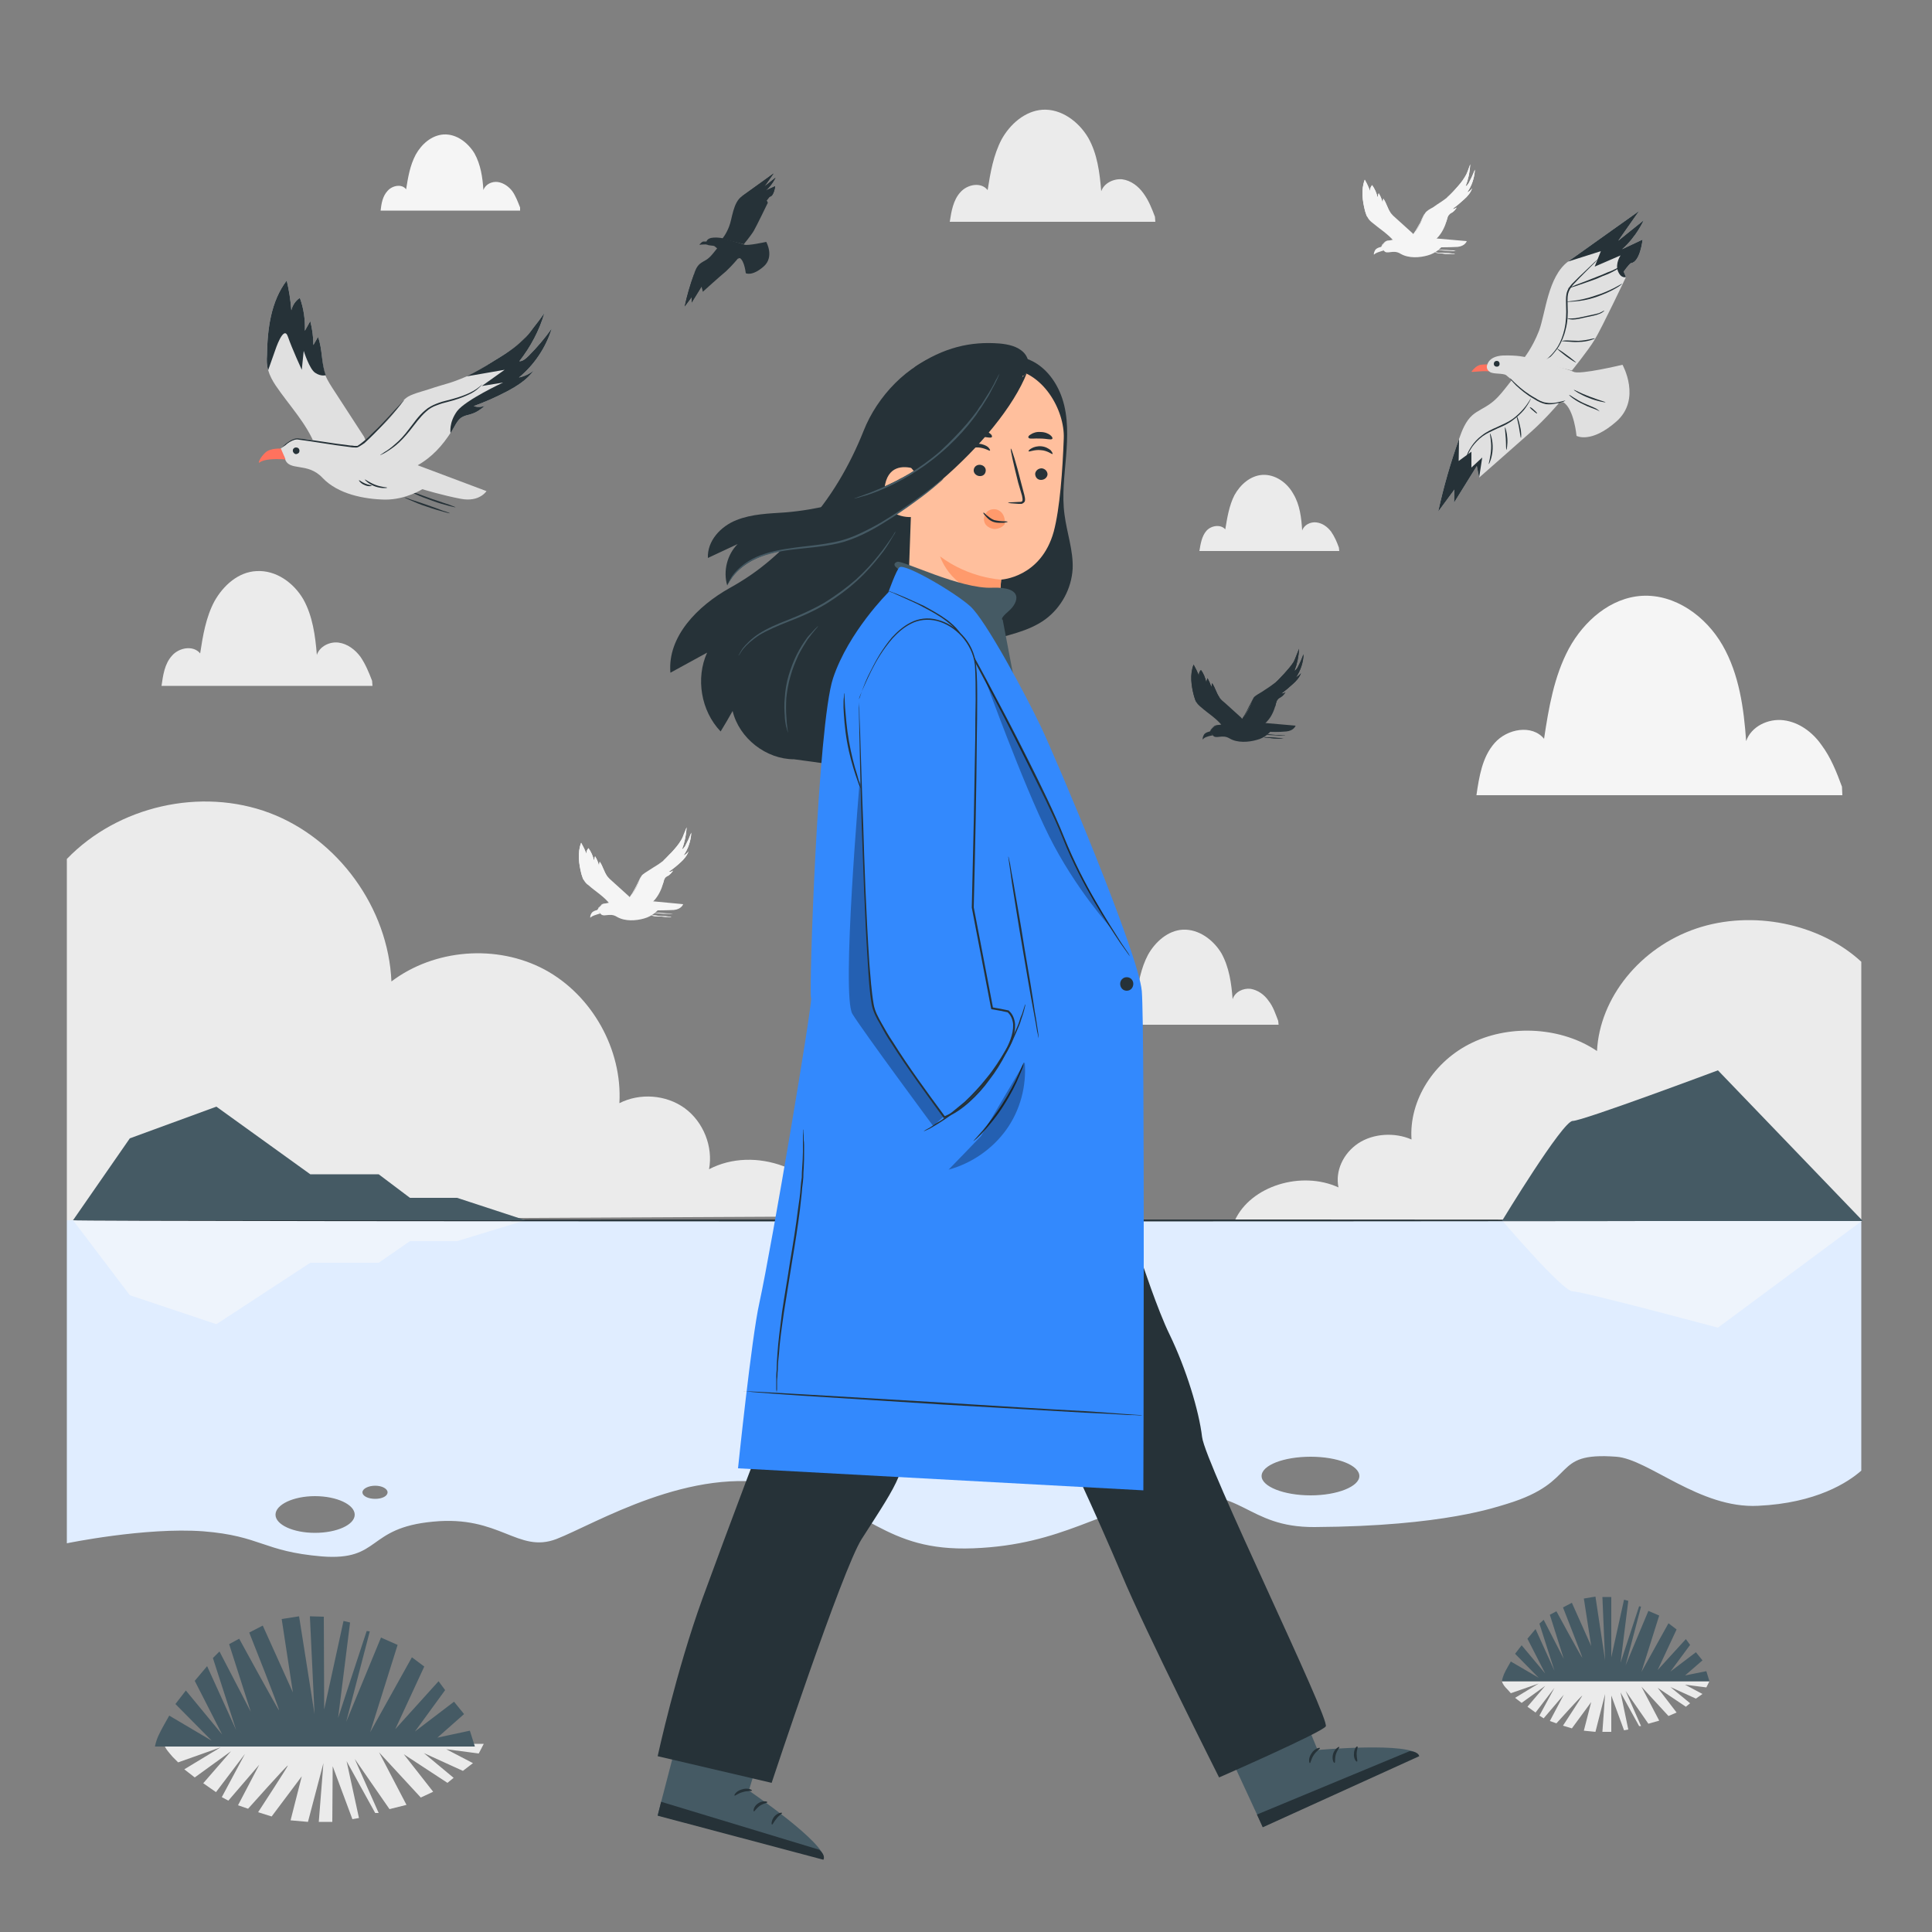 <svg xmlns="http://www.w3.org/2000/svg" viewBox="0 0 500 500" width="500" height="500"><rect x="0" y="0" width="500" height="500" fill="#808080" stroke="none"/><title>35262250_8292041-svg</title><style>		.s0 { fill: #ebebeb } 		.s1 { fill: #e0edff } 		.s2 { fill: #eef4fc } 		.s3 { fill: #f5f5f5 } 		.s4 { fill: #263238 } 		.s5 { fill: #455a64 } 		.s6 { fill: #e0e0e0 } 		.s7 { fill: #ff725e } 		.s8 { fill: none;stroke: #263238;stroke-miterlimit:10;stroke-width: .4 } 		.s9 { fill: #ffbf9d } 		.s10 { fill: #ff9a6c } 		.s11 { fill: #3389fd } 		.s12 { fill: #000000 } 	</style><g id="Background_Complete"><g><g><g><g><g><g><path class="s0" d="m44.7 454.7l1.4 1.4 11-3.9-9.4 5.7 2.7 2.1 9.4-6.8-7.2 8.3 3.3 2.3 7.5-9.9-6 11.2 1.7 0.9 8-9.3-5.5 10.5 2.6 0.9c0 0 10-11.2 10.3-11.2 0.2 0-7.7 12.1-7.7 12.1l3.5 1.1 7.8-10.4-2.9 11.4 4.5 0.4 4-15.2-1.2 15.2h3.5l0.1-14.4 5.1 13.7 1.7-0.3-3.2-14.7 7.4 13.4h0.9l-6.2-14 9 13 4.4-1.1-7.1-13.6 10.8 11.7 3.2-1.5-7.6-9.7 11.3 7.4 1.6-1.3-7.7-6.4 10.1 4.6 2.6-2-6.9-3.6 8.4 1.1c0 0 0.5-1 1.3-2.5h-82.8c0.4 1.3 1.2 2.1 2.3 3.4z"></path></g></g></g></g></g></g><g><g><g><g><g><g><path class="s0" d="m390.2 437.3l0.8 0.9 7.2-2.5-6.1 3.7 1.7 1.3 6.1-4.4-4.6 5.4 2.1 1.5 4.9-6.4-3.9 7.2 1.1 0.7 5.2-6.1-3.6 6.8 1.7 0.6c0 0 6.5-7.2 6.7-7.2 0.1 0-5 7.8-5 7.8l2.3 0.7 5-6.8-1.9 7.4 3 0.3 2.5-9.8-0.7 9.8h2.3v-9.4l3.3 9 1.1-0.2-2-9.6 4.8 8.7h0.5l-4-9.1 5.9 8.5 2.8-0.8-4.6-8.8 7 7.6 2.1-0.9-4.9-6.4 7.3 4.9 1.1-0.9-5.1-4.2 6.6 3 1.7-1.2-4.5-2.4 5.5 0.7c0 0 0.3-0.6 0.8-1.6h-53.7c0.2 0.8 0.7 1.4 1.5 2.2z"></path></g></g></g></g></g></g><g><g><g><g><path class="s0" d="m216.6 314.8c-4.9-12.3-21.3-18.4-33.1-12.2 1.1-5.9-1.5-12.3-6.3-15.8-4.8-3.5-11.6-4-16.9-1.3 0.8-13.9-7.1-28-19.4-34.6-12.4-6.6-28.5-5.3-39.6 3.1-0.8-19-13.8-36.9-31.5-43.6-17.8-6.7-39.3-1.8-52.5 11.9v93.5z"></path></g></g></g></g><g><g><g><g><path fill-rule="evenodd" class="s1" d="m481.7 315.8v64.8c-3.4 3-11.6 8.4-26.7 9.1-15.1 0.8-28.4-12.1-36.7-12.7-17.3-1.3-9.3 6.4-28.3 12.2-2.5 0.7-16.1 5.8-49.8 6-17.9 0.1-18.5-10.8-36.9-7.8-18.4 2.9-28 12.4-51.4 13.3-23.3 0.9-26.9-10.9-50-16.3-23-5.3-47.9 10-57.9 13.9-10 3.8-14.6-6.2-31.9-4.5-17.4 1.6-13.4 10.2-28.8 9-15.3-1.3-15.7-5.3-30.7-6.5-15-1.1-35.3 3.1-35.3 3.1v-83.6c0 0 464.4 0 464.4 0zm-389.9 76.2c0-2.6-4.6-4.8-10.3-4.8-5.6 0-10.2 2.2-10.2 4.8 0 2.6 4.6 4.7 10.2 4.7 5.7 0 10.3-2.1 10.3-4.7zm8.5-5.8c0-0.9-1.4-1.7-3.2-1.7-1.8 0-3.3 0.8-3.3 1.7 0 1 1.5 1.7 3.3 1.7 1.8 0 3.2-0.7 3.2-1.7zm251.5-4.2c0-2.8-5.7-5-12.6-5-7 0-12.7 2.2-12.7 5 0 2.7 5.7 5 12.7 5 6.9 0 12.6-2.3 12.6-5z"></path></g></g></g></g><g><g><g><g><path class="s2" d="m18.9 315.8l14.7 19.4 22.4 7.5 24.3-15.9h17.7l8.1-5.6h12.2l17.7-5.4z"></path></g></g></g></g><g><g><g><g><path class="s2" d="m388.7 315.8c0 0 15.7 18.4 18.3 18.4 2.6 0 37.6 9.4 37.6 9.4l37.5-27.8z"></path></g></g></g></g><g><g><g><g><g><g><g><g><g><g><g><g><path class="s3" d="m376.5 65.7c0 0-0.3 0-0.7 0-0.5 0-1.1 0-1.8 0-0.7-0.1-1.4-0.2-1.8-0.2-0.5-0.1-0.8-0.1-0.8-0.2 0 0 0.3 0 0.8 0.1q0.8 0 1.8 0.1 1 0 1.8 0.1c0.4 0 0.7 0 0.7 0.1z"></path></g></g></g></g></g></g></g></g></g></g></g><g><g><g><g><g><g><g><g><g><g><g><path class="s3" d="m376.9 64.9c0 0-0.3 0-0.7 0.1-0.5 0-1.1-0.1-1.8-0.1-0.7 0-1.4-0.1-1.8-0.2-0.5 0-0.8-0.1-0.7-0.1 0 0 0.2 0 0.7 0q0.8 0.1 1.8 0.1 1 0.1 1.8 0.1c0.4 0.1 0.7 0.1 0.7 0.1z"></path></g></g></g></g></g></g></g></g></g></g></g><g><g><g><g><g><g><g><g><g><g><path class="s3" d="m357.2 64.3c0 0 0.8-1.5 1.6-1.9 0.8-0.3 8.2-1.1 8.2-1.1l12.6 1.1c0 0-0.4 1.3-2.4 1.5-1.9 0.1-4.2 0.1-4.2 0.1 0 0-1.3 1.5-3.5 2.1-2.1 0.6-4.9 0.8-7-0.4-2-1.3-3.6 0.4-4.4-0.9-0.4-0.6-0.9-0.5-0.9-0.5z"></path></g></g></g></g></g></g></g></g></g></g><g><g><g><g><g><g><g><g><g><g><path class="s3" d="m381.7 43.9q-0.7 1.8-1.6 3.5c-0.2 0.3-0.5 0.7-0.8 0.8 0.7-1.8 1.1-3.7 1.2-5.7q-0.4 1-0.7 1.9-0.3 0.8-0.7 1.4c-0.7 1.2-1.6 2.2-2.5 3.2-0.7 0.8-1.4 1.6-2.2 2.2-1.7 1.3-1.8 1.2-3.6 2.5-0.6 0.3-1.7 0.9-2 1.5-0.2 0.2-0.3 0.6-0.5 0.9-0.9 2.5-2.5 4.9-4.5 6.8l4.1 0.7c1.7-0.1 3.3-1.1 4.4-2.4 1.1-1.3 1.8-2.9 2.2-4.5 0.1-0.4 0.2-0.8 0.5-1.1 0.2-0.3 0.5-0.5 0.8-0.6 0.5-0.3 0.9-0.8 1.2-1.3-0.3 0.2-0.7 0.4-1.1 0.4q1.6-1.2 3-2.5c0.9-0.8 1.7-1.7 2.1-2.9-0.3 0.5-0.8 0.9-1.3 1.1 1.2-1.7 1.9-3.8 2-5.9z"></path></g></g></g></g></g></g></g></g></g></g><g><g><g><g><g><g><g><g><g><g><path class="s3" d="m359 63.4q-0.2-0.1-0.3 0.1 0 0.1 0 0.2c0 0.2 0.1 0.3 0.3 0.3 0.2 0 0.4-0.1 0.4-0.3 0-0.1-0.1-0.3-0.2-0.4q-0.2 0-0.4 0"></path></g></g></g></g></g></g></g></g></g></g><g><g><g><g><g><g><g><g><g><g><path class="s3" d="m357.4 63.9c0 0-1.1 0.2-1.5 0.8-0.4 0.7-0.4 1.2-0.3 1.2 0 0 0.2-0.3 1-0.6 0.8-0.3 1.6-0.5 1.6-0.5z"></path></g></g></g></g></g></g></g></g></g></g><g><g><g><g><g><g><g><g><g><g><g><path class="s3" d="m365.5 60.3q-2.1-1.9-4.2-3.8c-0.5-0.4-1-0.9-1.4-1.4-0.8-1.1-1.1-2.6-1.9-3.7q-0.1 0.5-0.2 1-0.3-1.3-1-2.4-0.2 0.6-0.3 1.1c-0.2-1.1-0.7-2.2-1.4-3.2-0.4 0.5-0.6 1-0.5 1.6q-0.6-1.6-1.4-3c-1 2.6-0.6 5.5 0.1 8.2 0.2 0.5 0.3 1.1 0.6 1.5 0.3 0.6 0.7 1 1.2 1.4 1.9 1.6 4.2 3 5.8 5l6.3-0.3c-0.3-0.1-1.5-1.9-1.7-2z"></path></g></g></g></g></g></g></g></g></g></g><g><g><g><g><g><g><g><g><g><g><path class="s3" d="m367.2 62.3q0 0 0 0z"></path></g></g></g></g></g></g></g></g></g></g></g><g><g><g><g><g><g><g><g><g><g><path class="s3" d="m374.5 56.7c0.1-0.4 0.2-0.8 0.5-1.1 0.2-0.3 0.5-0.4 0.8-0.6 0.5-0.3 0.9-0.8 1.2-1.3-0.3 0.2-0.7 0.4-1.1 0.4q1.6-1.2 3-2.5c0.9-0.8 1.7-1.7 2.1-2.9-0.3 0.5-0.8 0.9-1.3 1.1 1.2-1.7 1.9-3.8 2-5.9q-0.7 1.8-1.6 3.5c-0.2 0.3-0.4 0.7-0.8 0.8 0.7-1.8 1.1-3.7 1.2-5.7q-0.4 1-0.7 1.9-0.3 0.8-0.7 1.4c-0.7 1.2-1.6 2.2-2.5 3.2-0.7 0.8-1.5 1.5-2.2 2.2l3.6-1.7-1.8 2.3 2-1c0 0-3.3 2.8-3.8 4.3-0.6 1.4-0.1 2.4-0.1 2.4z"></path></g></g></g></g></g></g></g></g></g></g><g><g><g><g><g><g><g><g><g><g><path class="s3" d="m359.9 55.1c-0.8-1.1-1.1-2.6-1.9-3.7q-0.1 0.5-0.2 1-0.3-1.3-1-2.4-0.2 0.6-0.3 1.1c-0.2-1.1-0.7-2.2-1.4-3.2-0.4 0.5-0.6 1-0.5 1.6q-0.6-1.6-1.4-3c-1 2.6-0.6 5.5 0.1 8.2 0.2 0.5 0.3 1.1 0.6 1.5l0.2-2.2c0 0 0-2.9 0.8-1.8 0.8 1.2 2.4 3 2.4 3l-0.3-2c0 0 1.1 1.8 1.8 2 0.7 0.2 1.1-0.1 1.1-0.1z"></path></g></g></g></g></g></g></g></g></g></g><g><g><g><g><g><g><g><g><g><g><g><path class="s3" d="m368.6 55.5q0 0 0 0c0-0.1 0 0 0 0q0 0 0 0.1-0.1 0.1-0.2 0.4-0.3 0.6-0.7 1.5-0.5 1-1.2 2.2-0.3 0.6-0.7 1.2c-0.2 0.2-0.3 0.5-0.5 0.6-0.2 0.1-0.3 0.1-0.4 0.2q-0.2 0-0.4 0c-2.2 0.4-4.1 0.5-5.5 0.7-0.3 0.1-0.6 0.3-0.8 0.5q-0.3 0.2-0.4 0.5c-0.3 0.3-0.4 0.5-0.4 0.5q0 0 0.1-0.2 0.1-0.1 0.2-0.4 0.2-0.2 0.5-0.5c0.2-0.2 0.4-0.4 0.8-0.5 1.4-0.2 3.3-0.4 5.4-0.7q0.2-0.1 0.4-0.1c0.1 0 0.3-0.1 0.4-0.1 0.1-0.1 0.3-0.4 0.4-0.6q0.4-0.6 0.8-1.2 0.7-1.2 1.2-2.1 0.4-1 0.7-1.5 0.1-0.3 0.2-0.4 0-0.1 0.1-0.1 0 0 0 0 0 0 0 0z"></path></g></g></g></g></g></g></g></g></g></g></g><g><g><g><g><g><g><g><g><g><g><g><path class="s3" d="m376.2 51.6q0 0-0.1 0.1 0 0.1-0.2 0.4c-0.2 0.2-0.5 0.6-1 1q-0.7 0.6-1.7 1.2-0.6 0.3-1.1 0.7-0.5 0.4-0.9 1c-0.5 0.7-0.8 1.6-1.1 2.3-0.3 0.8-0.7 1.4-1 1.9-0.4 0.5-0.7 0.9-0.9 1.1q-0.2 0.2-0.3 0.3-0.1 0.1-0.1 0.1 0 0 0.3-0.4c0.2-0.3 0.5-0.6 0.9-1.1q0.5-0.8 0.9-1.9c0.3-0.8 0.6-1.6 1.1-2.4q0.4-0.6 1-1c0.3-0.3 0.7-0.5 1.1-0.7q1-0.6 1.8-1.2c0.4-0.3 0.8-0.7 1-1 0.2-0.3 0.2-0.4 0.3-0.4z"></path></g></g></g></g></g></g></g></g></g></g></g><g><g><g><g><g><g><g><g><g><g><g><path class="s3" d="m367.7 65.1c0.1 0-0.3 0.2-0.7 0.1-0.5 0-0.8-0.3-0.7-0.3 0-0.1 0.3 0.1 0.7 0.2 0.4 0 0.7-0.1 0.7 0z"></path></g></g></g></g></g></g></g></g></g></g></g><g><g><g><g><g><g><g><g><g><g><g><path class="s3" d="m369.4 64.8c0 0.1-0.5 0.3-1.3 0.3-0.7-0.1-1.2-0.4-1.2-0.4 0-0.1 0.5 0.1 1.2 0.2 0.7 0.1 1.3-0.1 1.3-0.1z"></path></g></g></g></g></g></g></g></g></g></g></g><g><g><g><g><g><g><path class="s3" d="m374 65.5q-1-0.1-1.8-0.1c-0.5-0.1-0.8-0.1-0.8-0.1 0 0.1 0.3 0.1 0.8 0.2 0.4 0 1.1 0.1 1.8 0.2 0.7 0 1.3 0 1.8 0 0.4 0 0.7 0 0.7 0 0-0.1-0.3-0.1-0.7-0.1q-0.8-0.1-1.8-0.1z"></path></g></g></g></g></g></g></g><g><g><g><g><g><g><g><g><g><g><g><g><path class="s3" d="m173.7 237.3c0 0-0.3 0-0.7 0-0.5 0-1.1 0-1.8-0.1-0.7 0-1.4-0.1-1.8-0.1-0.5-0.1-0.8-0.1-0.8-0.2 0 0 0.3 0 0.8 0q0.8 0.1 1.8 0.2 1 0 1.8 0.1c0.4 0 0.7 0 0.7 0.1z"></path></g></g></g></g></g></g></g></g></g></g></g><g><g><g><g><g><g><g><g><g><g><g><path class="s3" d="m174.1 236.5c0 0-0.3 0-0.7 0-0.5 0-1.1 0-1.8 0-0.7-0.1-1.4-0.1-1.8-0.2-0.5-0.1-0.8-0.1-0.7-0.1 0-0.1 0.2 0 0.7 0q0.8 0 1.8 0.1 1 0.1 1.8 0.1c0.4 0 0.7 0.1 0.7 0.1z"></path></g></g></g></g></g></g></g></g></g></g></g><g><g><g><g><g><g><g><g><g><g><path class="s3" d="m154.4 235.8c0 0 0.8-1.4 1.6-1.8 0.8-0.4 8.2-1.2 8.2-1.2l12.6 1.2c0 0-0.4 1.3-2.4 1.5-1.9 0.1-4.2 0.1-4.2 0.1 0 0-1.3 1.5-3.5 2.1-2.1 0.6-4.9 0.8-7-0.4-2-1.3-3.6 0.4-4.4-1-0.4-0.5-0.9-0.5-0.9-0.5z"></path></g></g></g></g></g></g></g></g></g></g><g><g><g><g><g><g><g><g><g><g><path class="s3" d="m178.9 215.5q-0.7 1.8-1.6 3.5c-0.2 0.3-0.5 0.7-0.8 0.8 0.7-1.8 1.1-3.8 1.2-5.7q-0.4 1-0.8 1.9-0.2 0.7-0.6 1.4c-0.7 1.2-1.6 2.2-2.5 3.2-0.8 0.7-1.4 1.6-2.2 2.2-1.7 1.3-1.8 1.2-3.6 2.4-0.6 0.4-1.7 1-2 1.5-0.2 0.3-0.3 0.6-0.5 1-0.9 2.5-2.5 4.9-4.5 6.7l4.1 0.8c1.7-0.1 3.3-1.1 4.4-2.4 1.1-1.3 1.8-2.9 2.2-4.5 0.1-0.4 0.2-0.9 0.5-1.2 0.2-0.2 0.5-0.4 0.8-0.5 0.5-0.4 0.9-0.8 1.2-1.3-0.3 0.2-0.7 0.4-1.1 0.3q1.6-1.1 3-2.4c0.9-0.8 1.7-1.8 2.1-2.9-0.3 0.5-0.8 0.9-1.3 1.1 1.2-1.7 1.9-3.8 2-5.9z"></path></g></g></g></g></g></g></g></g></g></g><g><g><g><g><g><g><g><g><g><g><path class="s3" d="m156.2 235q-0.2-0.1-0.3 0 0 0.1 0 0.3c0 0.1 0.1 0.3 0.3 0.3 0.2 0 0.3-0.1 0.4-0.3 0-0.1-0.1-0.3-0.2-0.4q-0.2 0-0.4 0"></path></g></g></g></g></g></g></g></g></g></g><g><g><g><g><g><g><g><g><g><g><path class="s3" d="m154.6 235.5c0 0-1.1 0.2-1.5 0.8-0.4 0.6-0.4 1.2-0.3 1.2 0 0 0.2-0.3 1-0.6 0.8-0.3 1.6-0.5 1.6-0.5z"></path></g></g></g></g></g></g></g></g></g></g><g><g><g><g><g><g><g><g><g><g><g><path class="s3" d="m162.7 231.9q-2.1-1.9-4.2-3.8c-0.5-0.4-1-0.9-1.4-1.4-0.8-1.1-1.1-2.6-1.9-3.7q-0.1 0.5-0.2 1-0.3-1.3-1-2.4-0.2 0.6-0.3 1.1c-0.2-1.1-0.7-2.2-1.4-3.2-0.4 0.4-0.6 1-0.5 1.5q-0.6-1.5-1.4-2.9c-1 2.6-0.6 5.5 0.1 8.2 0.2 0.5 0.3 1.1 0.6 1.5 0.3 0.5 0.7 1 1.2 1.3 1.9 1.7 4.2 3 5.7 5.1l6.4-0.3c-0.3-0.1-1.5-1.9-1.7-2z"></path></g></g></g></g></g></g></g></g></g></g><g><g><g><g><g><g><g><g><g><g><path class="s3" d="m164.4 233.9q0 0 0 0z"></path></g></g></g></g></g></g></g></g></g></g></g><g><g><g><g><g><g><g><g><g><g><path class="s3" d="m171.7 228.3c0.1-0.4 0.2-0.8 0.5-1.2 0.2-0.2 0.5-0.4 0.8-0.5 0.5-0.4 0.9-0.8 1.2-1.3-0.3 0.2-0.7 0.4-1.1 0.3q1.6-1.1 3-2.4c0.9-0.8 1.7-1.7 2.1-2.9-0.3 0.5-0.8 0.9-1.3 1.1 1.2-1.7 1.9-3.8 2-5.9q-0.7 1.8-1.6 3.5c-0.2 0.3-0.5 0.7-0.8 0.8 0.7-1.8 1.1-3.8 1.2-5.7q-0.4 1-0.7 1.9-0.3 0.7-0.7 1.4c-0.7 1.2-1.6 2.2-2.5 3.2-0.7 0.7-1.5 1.5-2.2 2.2l3.6-1.8-1.8 2.3 2-0.9c0 0-3.3 2.8-3.9 4.2-0.5 1.5 0 2.4 0 2.4z"></path></g></g></g></g></g></g></g></g></g></g><g><g><g><g><g><g><g><g><g><g><path class="s3" d="m157.1 226.7c-0.8-1.1-1.1-2.6-1.9-3.7q-0.1 0.5-0.2 1-0.3-1.3-1-2.4-0.2 0.6-0.3 1.1c-0.2-1.1-0.7-2.2-1.4-3.2-0.4 0.4-0.6 1-0.5 1.5q-0.6-1.5-1.4-2.9c-1 2.6-0.6 5.5 0.1 8.2 0.2 0.5 0.3 1.1 0.6 1.5l0.2-2.2c0 0 0-2.9 0.8-1.8 0.8 1.2 2.4 3 2.4 3l-0.3-2c0 0 1.1 1.7 1.8 1.9 0.7 0.3 1.1 0 1.1 0z"></path></g></g></g></g></g></g></g></g></g></g><g><g><g><g><g><g><g><g><g><g><g><path class="s3" d="m165.8 227.1q0 0 0-0.1c0 0 0 0.1 0 0.1q0 0 0 0.1-0.1 0.1-0.2 0.4-0.3 0.5-0.7 1.5-0.5 1-1.2 2.2-0.3 0.6-0.7 1.2c-0.2 0.2-0.3 0.4-0.5 0.6-0.2 0.1-0.3 0.1-0.4 0.2q-0.2 0-0.4 0c-2.2 0.4-4.1 0.5-5.5 0.7-0.3 0.1-0.6 0.3-0.8 0.4q-0.3 0.3-0.4 0.6c-0.3 0.3-0.4 0.5-0.4 0.5q0 0 0.1-0.2 0.1-0.1 0.2-0.4 0.2-0.2 0.5-0.5c0.2-0.2 0.4-0.5 0.8-0.5 1.4-0.2 3.3-0.4 5.4-0.7q0.2-0.1 0.4-0.1c0.1 0 0.3-0.1 0.4-0.1 0.1-0.2 0.3-0.4 0.4-0.6q0.4-0.6 0.8-1.2 0.7-1.2 1.2-2.2 0.4-0.9 0.7-1.4 0.1-0.3 0.2-0.4 0-0.1 0.1-0.1 0-0.1 0 0 0 0 0 0z"></path></g></g></g></g></g></g></g></g></g></g></g><g><g><g><g><g><g><g><g><g><g><g><path class="s3" d="m173.4 223.2q0 0-0.1 0.1 0 0.1-0.2 0.3c-0.2 0.3-0.5 0.7-1 1.1q-0.7 0.6-1.8 1.2-0.5 0.3-1 0.7-0.5 0.4-0.9 1c-0.5 0.7-0.8 1.6-1.1 2.3-0.3 0.8-0.7 1.4-1 1.9-0.4 0.5-0.7 0.9-0.9 1.1q-0.2 0.2-0.3 0.3-0.1 0.1-0.1 0.1 0 0 0.3-0.4c0.2-0.3 0.5-0.6 0.9-1.2q0.5-0.7 0.9-1.8c0.3-0.8 0.6-1.6 1.1-2.4q0.4-0.6 1-1c0.3-0.3 0.7-0.5 1.1-0.7q1-0.6 1.8-1.2c0.4-0.4 0.8-0.7 1-1 0.2-0.3 0.2-0.4 0.3-0.4z"></path></g></g></g></g></g></g></g></g></g></g></g><g><g><g><g><g><g><g><g><g><g><g><path class="s3" d="m164.9 236.7c0.1 0-0.3 0.2-0.7 0.1-0.5-0.1-0.8-0.3-0.7-0.3 0-0.1 0.3 0.1 0.7 0.1 0.4 0.1 0.7 0 0.7 0.1z"></path></g></g></g></g></g></g></g></g></g></g></g><g><g><g><g><g><g><g><g><g><g><g><path class="s3" d="m166.6 236.4c0 0.1-0.5 0.3-1.3 0.3-0.7-0.1-1.2-0.4-1.2-0.5 0 0 0.5 0.2 1.2 0.3 0.7 0 1.3-0.1 1.3-0.1z"></path></g></g></g></g></g></g></g></g></g></g></g><g><g><g><g><g><g><path class="s3" d="m171.2 237.1q-1-0.1-1.8-0.2c-0.5 0-0.8 0-0.8 0 0 0.1 0.3 0.1 0.8 0.2 0.4 0 1.1 0.1 1.8 0.1 0.7 0.1 1.3 0.1 1.8 0.1 0.4 0 0.7 0 0.7 0 0-0.1-0.3-0.1-0.7-0.1q-0.8-0.1-1.8-0.1z"></path></g></g></g></g></g></g></g><g><g><g><g><g><g><path class="s0" d="m330.8 264.2c-0.7-1.8-1.3-3.7-2.5-5.2-1.1-1.6-2.8-2.8-4.7-3.1-1.9-0.2-4 0.8-4.6 2.7-0.3-4.1-0.9-8.3-2.9-11.9-2.1-3.5-5.9-6.3-10-6.1-3.8 0.2-7.1 3.1-9 6.5-1.8 3.4-2.5 7.3-3.1 11.2-1.4-1.8-4.5-1.3-6 0.5-1.6 1.7-2 4.1-2.3 6.4h45.2z"></path></g></g></g></g></g></g><g><g><g><g><g><g><path class="s3" d="m476.7 203.6c-1.4-3.8-2.9-7.6-5.3-10.8-2.3-3.3-5.8-5.9-9.8-6.4-4-0.5-8.4 1.6-9.7 5.4-0.6-8.5-1.8-17.3-6.1-24.8-4.3-7.5-12.3-13.3-20.9-12.8-8.1 0.5-15 6.5-18.9 13.7-3.8 7.1-5.2 15.3-6.4 23.3-3.1-3.8-9.6-2.6-12.8 1.1-3.2 3.6-4 8.7-4.7 13.5h94.7z"></path></g></g></g></g></g></g><g><g><g><g><g><g><path class="s0" d="m346.5 141.7c-0.5-1.4-1.1-2.8-2-4.1-0.9-1.2-2.2-2.2-3.8-2.4-1.5-0.2-3.2 0.6-3.7 2.1-0.2-3.3-0.6-6.7-2.3-9.5-1.6-2.9-4.7-5.1-8-4.9-3.1 0.2-5.7 2.5-7.2 5.2-1.4 2.7-1.9 5.9-2.4 8.9-1.2-1.4-3.7-1-4.9 0.4-1.2 1.4-1.5 3.4-1.8 5.2h36.2z"></path></g></g></g></g></g></g><g><g><g><g><g><g><path class="s0" d="m298.9 56.1c-0.8-2.1-1.6-4.2-3-6.1-1.3-1.8-3.2-3.3-5.5-3.6-2.2-0.2-4.7 1-5.4 3.1-0.4-4.8-1-9.7-3.4-13.9-2.5-4.2-7-7.5-11.8-7.2-4.5 0.3-8.4 3.7-10.6 7.7-2.1 4-2.9 8.6-3.6 13.1-1.7-2.2-5.3-1.5-7.1 0.6-1.8 2-2.3 4.9-2.7 7.6h53.2z"></path></g></g></g></g></g></g><g><g><g><g><g><g><path class="s3" d="m134.6 53.7c-0.6-1.5-1.1-2.9-2-4.2-0.9-1.2-2.3-2.2-3.8-2.4-1.5-0.2-3.2 0.6-3.7 2.1-0.2-3.3-0.7-6.6-2.3-9.5-1.7-2.8-4.7-5.1-8-4.9-3.1 0.2-5.7 2.5-7.2 5.2-1.5 2.8-2 5.9-2.5 9-1.1-1.5-3.6-1-4.8 0.4-1.3 1.4-1.6 3.3-1.8 5.1h36.1z"></path></g></g></g></g></g></g><g><g><g><g><g><g><path class="s0" d="m96.3 176.2c-0.8-2.1-1.7-4.3-3-6.2-1.4-1.9-3.4-3.4-5.7-3.7-2.3-0.3-4.9 1-5.6 3.2-0.4-5-1.1-10.1-3.5-14.4-2.5-4.3-7.1-7.6-12.1-7.3-4.7 0.2-8.6 3.7-10.9 7.8-2.2 4.1-3 8.9-3.7 13.5-1.8-2.2-5.5-1.5-7.3 0.6-1.9 2.1-2.3 5-2.7 7.8h54.6z"></path></g></g></g></g></g></g><g><g><g><g><path class="s0" d="m319.6 315.8c4.1-8.9 17.2-12.9 26.8-8.5-0.9-4.2 1.2-8.8 5.1-11.4 3.9-2.6 9.5-2.9 13.8-1-0.7-10.1 5.8-20.4 15.8-25.1 10.1-4.8 23.2-3.9 32.2 2.2 0.7-13.8 11.2-26.8 25.7-31.7 14.5-4.9 32-1.3 42.7 8.6v66.9z"></path></g></g></g></g></g><g id="Sea"><g><g><g><g><g><path class="s4" d="m481.1 315.8c0 0.2-103.5 0.3-231.1 0.3-127.6 0-231.1-0.1-231.1-0.3 0-0.1 103.5-0.2 231.1-0.2 127.6 0 231.1 0.1 231.1 0.2z"></path></g></g></g></g></g></g><g id="Plants"><g><g><g><g><path class="s5" d="m18.9 315.8l14.7-21.2 22.4-8.2 24.3 17.5h17.7l8.1 6.1h12.2l17.7 5.8z"></path></g></g></g></g><g><g><g><g><path class="s5" d="m388.7 316c0 0 15.7-25.9 18.3-25.9 2.6 0 37.6-13.1 37.6-13.1l37.5 39z"></path></g></g></g></g><g><g><g><g><g><g><path class="s5" d="m42.5 446.3l1.3-2.3 11 6.5-9.4-9.5 2.7-3.5 9.4 11.4-7.1-13.9 3.2-3.8 7.5 16.5-6-18.6 1.7-1.7 8.1 15.6-5.6-17.5 2.6-1.4c0 0 10.1 18.5 10.3 18.5 0.3 0-7.7-20.1-7.7-20.1l3.5-1.8 7.8 17.3-2.9-19 4.5-0.7 4 25.3-1.2-25.3 3.6 0.1 0.1 24 5-22.9 1.7 0.4-3.1 24.7 7.4-22.5 0.8 0.1-6.1 23.4 9-21.8 4.3 1.9-7.1 22.6 10.8-19.4 3.2 2.4-7.5 16.2 11.2-12.4 1.7 2.3-7.8 10.7 10.1-7.7 2.6 3.2-6.9 6.1 8.4-1.8c0 0 0.5 1.6 1.3 4.1h-82.8c0.4-2.1 1.2-3.5 2.4-5.7z"></path></g></g></g></g></g></g><g><g><g><g><g><g><path class="s5" d="m390.2 431.4l0.8-1.4 7.2 4.2-6.1-6.2 1.7-2.2 6.1 7.3-4.6-9 2.1-2.5 4.9 10.8-3.9-12.2 1.1-1 5.2 10.1-3.6-11.4 1.7-0.9c0 0 6.5 12 6.7 12 0.1 0-5-13-5-13l2.3-1.2 5 11.2-1.9-12.3 3-0.5 2.5 16.5-0.7-16.4h2.3v15.6l3.3-14.9 1.1 0.3-2 16 4.8-14.6 0.5 0.1-4 15.2 5.9-14.1 2.8 1.2-4.6 14.6 7-12.6 2.1 1.6-4.9 10.5 7.3-8 1.1 1.5-5.1 6.9 6.6-5 1.7 2.1-4.5 3.9 5.5-1.1c0 0 0.3 1 0.8 2.6h-53.7c0.2-1.3 0.7-2.3 1.5-3.7z"></path></g></g></g></g></g></g></g><g id="Birds"><g><g><g><g><g><g><g><g><g><g><g><g><path class="s4" d="m116.4 132.8c0 0.1-0.7-0.1-1.8-0.4-1.1-0.3-2.5-0.7-4.2-1.3-1.6-0.5-3-1.1-4.1-1.6-1-0.4-1.6-0.7-1.6-0.8 0 0 0.7 0.2 1.7 0.6q1.9 0.6 4.2 1.4 2.3 0.8 4.1 1.5c1.1 0.3 1.7 0.6 1.7 0.6z"></path></g></g></g></g></g></g></g></g></g></g></g><g><g><g><g><g><g><g><g><g><g><g><path class="s4" d="m117.9 131.3c0 0-0.7-0.1-1.8-0.4-1.1-0.3-2.6-0.7-4.2-1.3-1.6-0.6-3.1-1.1-4.1-1.6-1-0.4-1.6-0.7-1.6-0.8 0 0 0.7 0.2 1.7 0.5q1.9 0.7 4.1 1.5 2.4 0.8 4.2 1.4c1 0.4 1.7 0.6 1.7 0.7z"></path></g></g></g></g></g></g></g></g></g></g></g><g><g><g><g><g><g><g><g><g><g><path class="s6" d="m71.9 116.8c0 0 2.7-2.8 4.9-3.2 2.2-0.4 20.1 2.6 20.1 2.6l29 10.9c0 0-1.8 2.9-6.6 2-4.8-0.9-10-2.5-10-2.5 0 0-4.2 2.7-9.6 2.7-5.4-0.1-12.2-1.4-16.2-5.6-4-4.3-8.8-1.5-9.8-5.1-0.5-1.6-1.8-1.8-1.8-1.8z"></path></g></g></g></g></g></g></g></g></g></g><g><g><g><g><g><g><g><g><g><g><path class="s6" d="m142.8 85q-2.7 3.8-6 7.1c-0.7 0.7-1.5 1.4-2.4 1.4 2.9-3.7 5.2-8 6.5-12.5q-1.4 2-3 4c-0.7 1-1.5 2-2.4 2.9-2.4 2.3-5.2 4-8 5.7-2.2 1.4-4.3 2.9-6.7 3.8-4.7 2-4.9 1.7-10 3.4-1.5 0.5-4.5 1.2-5.7 2.2-0.7 0.5-1.1 1.2-1.6 1.9-4 5.4-9.2 9.9-15.2 13l9.3 4.6c4.1 0.6 8.4-0.6 11.8-2.9 3.5-2.3 6.1-5.6 8.2-9.2 0.5-0.9 1-1.8 1.9-2.4 0.7-0.4 1.5-0.6 2.3-0.8 1.4-0.4 2.6-1.2 3.7-2.2-1 0.4-2 0.4-2.9 0.1q4.4-1.6 8.6-3.8c2.6-1.4 5.2-3 6.9-5.4-1.1 0.9-2.4 1.5-3.8 1.8 4-3.3 7-7.8 8.5-12.7z"></path></g></g></g></g></g></g></g></g></g></g><g><g><g><g><g><g><g><g><g><g><path class="s4" d="m76.7 115.9c-0.2-0.1-0.5-0.1-0.6 0.1-0.2 0.1-0.3 0.3-0.3 0.5-0.1 0.4 0.2 0.8 0.6 1 0.3 0.1 0.8-0.1 1-0.4 0.2-0.4 0.1-0.9-0.2-1.1-0.2-0.2-0.5-0.2-0.8-0.2"></path></g></g></g></g></g></g></g></g></g></g><g><g><g><g><g><g><g><g><g><g><path class="s7" d="m72.7 116.1c0 0-2.7-0.2-4 1-1.4 1.3-1.8 2.5-1.7 2.7 0 0 0.7-0.7 2.8-0.9 2.1-0.2 4.1 0 4.1 0z"></path></g></g></g></g></g></g></g></g></g></g><g><g><g><g><g><g><g><g><g><g><g><path class="s6" d="m94.2 113q-3.8-5.9-7.6-11.7c-0.9-1.4-1.8-2.7-2.4-4.2-1.1-3.2-0.7-6.7-1.9-9.9q-0.6 1.1-1.2 2.1c0-2.1-0.3-4.2-0.8-6.2q-0.7 1.2-1.4 2.5c0.1-2.9-0.3-5.8-1.3-8.5-1.1 0.7-1.9 1.9-2.2 3.2q-0.3-3.9-1.2-7.7c-4.1 5.4-5 12.5-5.1 19.3-0.1 1.3-0.1 2.6 0.3 3.9 0.4 1.4 1.1 2.7 1.9 3.9 3.5 5.2 8.1 9.9 10.3 15.7l15 3.4c-0.6-0.5-2.1-5.4-2.4-5.8z"></path></g></g></g></g></g></g></g></g></g></g><g><g><g><g><g><g><g><g><g><g><path class="s6" d="m96.8 118.8h-0.2q0.1 0.1 0.2 0z"></path></g></g></g></g></g></g></g></g></g></g></g><g><g><g><g><g><g><g><g><g><g><path class="s4" d="m117.6 110.4c0.5-0.9 1-1.8 1.9-2.4 0.7-0.4 1.5-0.6 2.3-0.8 1.4-0.4 2.6-1.2 3.7-2.2-1 0.4-2 0.4-2.9 0.1q4.4-1.6 8.6-3.8c2.6-1.4 5.2-3 6.9-5.4-1.1 0.9-2.4 1.5-3.8 1.8 4-3.3 7-7.8 8.5-12.7q-2.7 3.8-6 7.1c-0.7 0.7-1.5 1.4-2.4 1.4 2.9-3.7 5.2-8 6.5-12.5q-1.4 2-3 4c-0.7 1-1.5 2-2.4 2.8-2.4 2.4-5.2 4.1-8 5.8-2.2 1.4-4.4 2.7-6.7 3.8l9.8-1.7-5.9 4.2 5.5-0.9c0 0-9.7 4.5-11.9 7.4-2.2 3-1.7 5.7-1.7 5.7z"></path></g></g></g></g></g></g></g></g></g></g><g><g><g><g><g><g><g><g><g><g><path class="s4" d="m84.3 97.1c-1.2-3.2-0.8-6.7-2-9.9q-0.6 1.1-1.2 2.1c0-2.1-0.3-4.2-0.8-6.2q-0.7 1.2-1.4 2.5c0.1-2.9-0.3-5.8-1.3-8.5-1.1 0.7-1.9 1.9-2.2 3.2q-0.3-3.9-1.2-7.7c-4.1 5.4-5 12.5-5.1 19.3-0.1 1.3-0.1 2.6 0.3 3.9l1.8-5.1c0 0 2.2-6.8 3.3-3.6 1.1 3.2 3.6 8.6 3.6 8.6l0.5-4.9c0 0 1.5 4.8 3 5.7 1.5 1 2.7 0.6 2.7 0.6z"></path></g></g></g></g></g></g></g></g></g></g><g><g><g><g><g><g><g><g><g><g><g><path class="s4" d="m104.5 103.6q0 0 0 0c0 0 0 0.1 0 0.1q-0.1 0.1-0.2 0.2-0.2 0.3-0.7 0.9c-0.6 0.7-1.5 1.8-2.6 3-1.2 1.3-2.5 2.8-4.1 4.4-0.8 0.8-1.7 1.7-2.6 2.5-0.5 0.3-1 0.7-1.6 1-0.4 0.2-0.7 0.1-1.1 0.1q-0.5 0-1-0.1c-5.1-0.6-9.8-1.5-13.2-1.9-0.8-0.2-1.5 0.1-2.1 0.4-0.6 0.3-1.1 0.7-1.4 1-0.8 0.5-1.2 0.9-1.2 0.9q0 0 0.3-0.3 0.2-0.3 0.8-0.8c0.3-0.3 0.8-0.6 1.4-1 0.6-0.3 1.4-0.7 2.3-0.5 3.4 0.3 8 1.2 13.2 1.8q0.5 0 1 0.1c0.3 0 0.6 0 0.8 0 0.5-0.3 1-0.7 1.5-1.1 0.9-0.7 1.8-1.6 2.6-2.4 1.6-1.5 3-3 4.2-4.3q1.6-1.8 2.7-2.9 0.4-0.5 0.7-0.8 0.1-0.2 0.2-0.2c0.1-0.1 0.1-0.1 0.1-0.1q0 0 0 0z"></path></g></g></g></g></g></g></g></g></g></g></g><g><g><g><g><g><g><g><g><g><g><g><path class="s4" d="m124.8 99.5q0 0-0.2 0.2-0.2 0.3-0.7 0.7c-0.6 0.6-1.6 1.3-3 1.9-1.3 0.6-3 1.2-5 1.7-0.9 0.2-1.9 0.5-2.9 0.9q-1.5 0.5-2.7 1.6c-1.7 1.5-2.9 3.3-4.2 4.9-1.2 1.5-2.4 2.8-3.6 3.8-1.1 0.9-2.2 1.6-2.9 2q-0.5 0.3-0.8 0.4-0.3 0.2-0.4 0.2c0-0.1 0.4-0.3 1.1-0.8 0.7-0.4 1.7-1.1 2.8-2.1 1.1-0.9 2.3-2.2 3.5-3.8 1.2-1.5 2.4-3.4 4.2-4.9 0.9-0.8 1.9-1.3 2.9-1.7 1-0.4 2-0.7 2.9-0.9 2-0.5 3.6-1 5-1.6 1.4-0.6 2.4-1.2 3-1.7 0.7-0.5 1-0.9 1-0.8z"></path></g></g></g></g></g></g></g></g></g></g></g><g><g><g><g><g><g><g><g><g><g><g><path class="s4" d="m96.2 125.7c0 0.1-0.9 0.3-1.9-0.2-1-0.4-1.5-1.2-1.4-1.2 0.1-0.1 0.6 0.4 1.5 0.8 0.9 0.4 1.8 0.5 1.8 0.6z"></path></g></g></g></g></g></g></g></g></g></g></g><g><g><g><g><g><g><g><g><g><g><g><path class="s4" d="m100.2 126.2c0.1 0.1-1.4 0.3-3.1-0.3-1.7-0.6-2.7-1.7-2.7-1.8 0.1-0.1 1.2 0.8 2.8 1.4 1.6 0.6 3 0.6 3 0.7z"></path></g></g></g></g></g></g></g></g></g></g></g></g><g><g><g><g><g><g><g><g><g><g><g><g><path class="s4" d="m332.2 191.1c0 0-0.3 0-0.8 0-0.4 0.1-1 0-1.7 0-0.8-0.1-1.4-0.1-1.8-0.2-0.5 0-0.8-0.1-0.8-0.1 0 0 0.3 0 0.8 0q0.8 0 1.8 0.1 1 0.1 1.8 0.1c0.4 0.1 0.7 0.1 0.7 0.1z"></path></g></g></g></g></g></g></g></g></g></g></g><g><g><g><g><g><g><g><g><g><g><g><path class="s4" d="m332.6 190.3c0 0.1-0.3 0.1-0.7 0.1-0.5 0-1.1 0-1.8-0.1-0.7 0-1.4-0.1-1.8-0.1-0.5-0.1-0.8-0.2-0.8-0.2 0 0 0.3 0 0.8 0q0.8 0.1 1.8 0.2 1 0 1.8 0.1c0.4 0 0.7 0 0.7 0z"></path></g></g></g></g></g></g></g></g></g></g></g><g><g><g><g><g><g><g><g><g><g><path class="s4" d="m312.9 189.7c0 0 0.7-1.4 1.6-1.8 0.8-0.4 8.2-1.2 8.2-1.2l12.6 1.1c0 0-0.4 1.3-2.4 1.5-2 0.2-4.2 0.1-4.2 0.1 0 0-1.3 1.6-3.5 2.1-2.1 0.6-5 0.8-7-0.4-2-1.2-3.6 0.4-4.4-0.9-0.4-0.6-0.9-0.5-0.9-0.5z"></path></g></g></g></g></g></g></g></g></g></g><g><g><g><g><g><g><g><g><g><g><path class="s4" d="m337.3 169.3q-0.6 1.8-1.5 3.5c-0.2 0.3-0.5 0.7-0.8 0.8 0.7-1.8 1.1-3.7 1.2-5.7q-0.4 1-0.8 2-0.3 0.7-0.6 1.4c-0.7 1.1-1.6 2.1-2.5 3.1-0.8 0.8-1.4 1.6-2.2 2.2-1.7 1.3-1.8 1.3-3.6 2.5-0.6 0.4-1.7 0.9-2.1 1.5-0.1 0.3-0.3 0.6-0.4 0.9-0.9 2.6-2.5 4.9-4.6 6.8l4.2 0.8c1.7-0.2 3.3-1.2 4.4-2.5 1.1-1.2 1.8-2.8 2.2-4.5 0.1-0.4 0.2-0.8 0.5-1.1 0.2-0.3 0.5-0.4 0.8-0.6 0.5-0.3 0.9-0.8 1.2-1.3-0.3 0.3-0.7 0.4-1.1 0.4q1.6-1.2 3-2.5c0.9-0.8 1.7-1.7 2.1-2.8-0.3 0.4-0.8 0.8-1.3 1.1 1.2-1.8 1.9-3.9 1.9-6z"></path></g></g></g></g></g></g></g></g></g></g><g><g><g><g><g><g><g><g><g><g><path class="s4" d="m314.7 188.8q-0.2 0-0.3 0.1-0.1 0.1 0 0.2c0 0.2 0.1 0.3 0.3 0.3 0.2 0.1 0.3-0.1 0.4-0.2 0-0.2-0.1-0.4-0.2-0.4q-0.2-0.1-0.4 0"></path></g></g></g></g></g></g></g></g></g></g><g><g><g><g><g><g><g><g><g><g><path class="s4" d="m313.1 189.3c0 0-1.1 0.2-1.5 0.8-0.4 0.7-0.4 1.2-0.3 1.3 0 0 0.1-0.4 1-0.7 0.8-0.3 1.6-0.4 1.6-0.4z"></path></g></g></g></g></g></g></g></g></g></g><g><g><g><g><g><g><g><g><g><g><g><path class="s4" d="m321.2 185.7q-2.1-1.9-4.2-3.8c-0.5-0.4-1-0.8-1.4-1.4-0.8-1.1-1.1-2.5-1.9-3.7q-0.1 0.5-0.2 1-0.4-1.2-1-2.3-0.2 0.5-0.3 1.1c-0.3-1.2-0.7-2.3-1.4-3.2-0.4 0.4-0.6 0.9-0.5 1.5q-0.6-1.5-1.4-2.9c-1 2.5-0.6 5.5 0.1 8.1 0.2 0.6 0.3 1.1 0.6 1.6 0.3 0.5 0.7 0.9 1.2 1.3 1.9 1.7 4.2 3 5.7 5.1l6.3-0.4c-0.2-0.1-1.4-1.8-1.6-2z"></path></g></g></g></g></g></g></g></g></g></g><g><g><g><g><g><g><g><g><g><g><path class="s4" d="m322.9 187.7h-0.1q0.1 0.1 0.1 0z"></path></g></g></g></g></g></g></g></g></g></g></g><g><g><g><g><g><g><g><g><g><g><path class="s4" d="m330.2 182.1c0.1-0.4 0.2-0.8 0.5-1.1 0.2-0.3 0.5-0.4 0.8-0.6 0.5-0.3 0.9-0.8 1.2-1.3-0.3 0.3-0.7 0.4-1.1 0.4q1.6-1.2 3-2.5c0.9-0.8 1.7-1.7 2.1-2.8-0.3 0.4-0.8 0.8-1.3 1.1 1.2-1.8 1.9-3.9 2-6q-0.7 1.8-1.6 3.5c-0.2 0.3-0.5 0.7-0.8 0.8 0.7-1.8 1.1-3.7 1.2-5.7q-0.4 1-0.8 2-0.2 0.7-0.6 1.4c-0.7 1.1-1.6 2.1-2.5 3.1-0.8 0.8-1.5 1.6-2.2 2.3l3.6-1.8-1.8 2.3 2-1c0 0-3.3 2.9-3.9 4.3-0.5 1.4 0 2.4 0 2.4z"></path></g></g></g></g></g></g></g></g></g></g><g><g><g><g><g><g><g><g><g><g><path class="s4" d="m315.6 180.5c-0.8-1.1-1.1-2.5-1.9-3.7q-0.1 0.5-0.2 1-0.4-1.2-1-2.3-0.2 0.5-0.3 1.1c-0.3-1.2-0.7-2.3-1.4-3.2-0.4 0.4-0.6 0.9-0.5 1.5q-0.6-1.5-1.4-2.9c-1 2.5-0.6 5.5 0.1 8.1 0.2 0.6 0.3 1.1 0.6 1.6l0.1-2.3c0 0 0.1-2.9 0.9-1.7 0.8 1.1 2.4 3 2.4 3l-0.3-2c0 0 1.1 1.7 1.8 1.9 0.7 0.2 1.1-0.1 1.1-0.1z"></path></g></g></g></g></g></g></g></g></g></g><g><g><g><g><g><g><g><g><g><g><g><path class="s4" d="m324.3 180.9q0 0 0 0c0 0 0 0 0 0q0 0.1-0.1 0.1 0 0.2-0.1 0.4-0.3 0.6-0.7 1.5-0.5 1-1.2 2.2-0.3 0.6-0.7 1.3c-0.2 0.2-0.3 0.4-0.5 0.6-0.2 0.1-0.3 0.1-0.5 0.1q-0.2 0-0.4 0.1c-2.1 0.3-4 0.5-5.4 0.7-0.3 0-0.6 0.2-0.8 0.4q-0.3 0.3-0.4 0.5c-0.3 0.3-0.4 0.5-0.4 0.5q0 0 0.1-0.1 0-0.2 0.2-0.4 0.2-0.3 0.5-0.6c0.2-0.2 0.4-0.4 0.8-0.5 1.4-0.2 3.3-0.4 5.4-0.7q0.2 0 0.4-0.1c0.1 0 0.3 0 0.3-0.1 0.2-0.1 0.4-0.3 0.5-0.5q0.4-0.6 0.8-1.3 0.7-1.2 1.1-2.1 0.5-0.9 0.8-1.5 0.1-0.2 0.2-0.4 0 0 0.1-0.1 0 0 0 0 0 0 0 0z"></path></g></g></g></g></g></g></g></g></g></g></g><g><g><g><g><g><g><g><g><g><g><g><path class="s4" d="m331.9 177q0 0-0.1 0.1-0.1 0.2-0.2 0.4c-0.2 0.3-0.5 0.7-1 1.1q-0.7 0.6-1.8 1.2-0.5 0.3-1 0.6-0.5 0.4-0.9 1c-0.5 0.8-0.8 1.6-1.1 2.4-0.3 0.7-0.7 1.4-1 1.9-0.4 0.5-0.7 0.8-1 1.1q-0.1 0.2-0.2 0.2-0.1 0.1-0.2 0.1 0 0 0.4-0.4c0.2-0.2 0.5-0.6 0.9-1.1q0.5-0.8 0.9-1.9c0.3-0.7 0.6-1.6 1.1-2.4q0.4-0.6 1-1c0.3-0.3 0.7-0.5 1.1-0.7q1-0.6 1.7-1.1c0.5-0.4 0.8-0.8 1-1.1 0.2-0.2 0.3-0.4 0.4-0.4z"></path></g></g></g></g></g></g></g></g></g></g></g><g><g><g><g><g><g><g><g><g><g><g><path class="s4" d="m323.4 190.5c0 0.1-0.3 0.2-0.7 0.2-0.5-0.1-0.8-0.4-0.7-0.4 0 0 0.3 0.1 0.7 0.2 0.4 0 0.7 0 0.7 0z"></path></g></g></g></g></g></g></g></g></g></g></g><g><g><g><g><g><g><g><g><g><g><g><path class="s4" d="m325.1 190.3c0 0-0.6 0.3-1.3 0.2-0.7-0.1-1.3-0.4-1.2-0.4 0-0.1 0.5 0.2 1.2 0.2 0.7 0.1 1.3-0.1 1.3 0z"></path></g></g></g></g></g></g></g></g></g></g></g><g><g><g><g><g><g><path class="s4" d="m329.7 190.9q-1-0.1-1.8-0.1c-0.5 0-0.8-0.1-0.8 0 0 0 0.3 0.1 0.8 0.1 0.4 0.1 1.1 0.1 1.8 0.2 0.7 0 1.3 0.1 1.7 0 0.5 0 0.8 0 0.8 0 0 0-0.3 0-0.7-0.1q-0.8 0-1.8-0.1z"></path></g></g></g></g></g></g></g><g><g><g><g><g><g><g><g><g><g><g><path class="s7" d="m385 94.3c0.2 0-1.1 0-1.8 0.1-1 0.2-1.8 1-2.4 1.8 0.3 0.1 0.6 0 0.9 0 1.4-0.1 2.3-0.2 3.7-0.1 0.1-0.5 0.1-1.3-0.4-1.8z"></path></g></g></g></g></g></g></g></g></g></g><g><g><g><g><g><g><g><g><g><g><path class="s6" d="m405.8 99.3c-4.3-0.6-8.5-1.7-12.6-3.1-2.7 2.6-4.6 6.3-7.7 8.4-1.4 1-3.1 1.7-4.4 2.8-1.8 1.6-2.7 3.9-3.5 6.2q-3.3 9.2-5.4 18.8l4.2-5.7-0.1 3.4 5.9-9.5 0.6 3c0 0 9.9-8.7 13.5-11.9 3.7-3.3 7-7.2 7-7.2z"></path></g></g></g></g></g></g></g></g></g></g><g><g><g><g><g><g><g><g><g><g><path class="s6" d="m394.3 92.8c0 0 2.2-2.6 4-7.2 1.7-4.6 2.3-14 7.5-17.9 5.3-3.8 18.4-13.1 18.4-13.1l-5.4 7.7 6.6-5.3c0 0-1.9 4.3-5.6 7.5l5.3-2.5c0 0-0.6 5.8-3 6.1-0.4 0.1-1.9 2.2-1.9 2.2l0.6 1.4c0 0-6.4 13.5-8.1 16.2-1.6 2.7-5.9 8-5.9 8z"></path></g></g></g></g></g></g></g></g></g></g><g><g><g><g><g><g><g><g><g><g><path class="s6" d="m384.8 94.7c0.1-0.2 0.3-2.5 4.2-2.7 3.8-0.1 5.6 0.4 5.6 0.4 0 0 11 3 12.6 3.8 1.5 0.9 12.7-1.8 12.7-1.8 0 0 5 8.9-1.6 14.7-6.6 5.8-10.3 3.7-10.3 3.7 0 0-0.6-6.9-3.4-8.7 0 0-4.9-0.1-7.3-1.2-2.3-1.1-6.7-5.2-7.5-5.8-0.9-0.6-3.5-0.2-4.3-0.9-0.9-0.6-0.7-1.5-0.7-1.5z"></path></g></g></g></g></g></g></g></g></g></g><g><g><g><g><g><g><g><g><g><g><path class="s4" d="m388.1 94.2c0 0.4-0.3 0.7-0.7 0.7-0.5 0-0.8-0.3-0.8-0.7 0-0.5 0.3-0.8 0.8-0.8 0.4 0 0.7 0.3 0.7 0.8z"></path></g></g></g></g></g></g></g></g></g></g><g><g><g><g><g><g><g><g><g><g><path class="s4" d="m420.8 71.7l-0.6-1.4c0 0 1.5-2.1 1.9-2.2 2.4-0.3 3-6.1 3-6.1l-5.3 2.5c3.7-3.2 5.6-7.5 5.6-7.5l-6.6 5.3 5.4-7.7c0 0-13.1 9.3-18.4 13.1l8.5-2.7-1.6 4 6.7-2.9c0 0-1.4 2-0.7 4 0.8 2.1 2.1 1.6 2.1 1.6z"></path></g></g></g></g></g></g></g></g></g></g><g><g><g><g><g><g><g><g><g><g><path class="s4" d="m382.8 123.6l-0.6-3-5.9 9.5 0.1-3.4-4.2 5.7q2.1-9.6 5.4-18.8l-0.1 5.7 3.3-2.4v4.1l2.8-2.6z"></path></g></g></g></g></g></g></g></g></g></g><g><g><g><g><g><g><g><g><g><g><g><path class="s4" d="m414 106.5c0 0-0.4-0.3-1.2-0.6-0.7-0.3-1.8-0.6-2.9-1.2-2.3-1-3.9-2.4-3.8-2.5 0.1-0.1 1.7 1.2 3.9 2.2 1.1 0.5 2.2 0.9 3 1.3 0.7 0.4 1 0.8 1 0.8z"></path></g></g></g></g></g></g></g></g></g></g></g><g><g><g><g><g><g><g><g><g><g><g><path class="s4" d="m415.5 104.1c0 0.1-2-0.2-4.3-1.1-2.3-0.9-3.9-2-3.9-2.1 0.1-0.1 1.8 0.9 4 1.7 2.3 0.9 4.2 1.4 4.2 1.5z"></path></g></g></g></g></g></g></g></g></g></g></g><g><g><g><g><g><g><g><g><g><g><g><path class="s4" d="m405.1 103.7q0 0-0.6 0.3c-0.4 0.1-1 0.3-1.7 0.4-0.8 0.2-1.7 0.3-2.7 0.2-1-0.2-2.1-0.7-3-1.3-2-1.1-3.6-2.5-4.7-3.5q-0.8-0.8-1.2-1.3-0.4-0.5-0.4-0.6c0.1 0 0.7 0.7 1.8 1.7 1.1 1 2.7 2.3 4.7 3.4 0.9 0.6 1.9 1.1 2.8 1.2 1 0.2 1.9 0.1 2.6 0 1.5-0.3 2.4-0.6 2.4-0.5z"></path></g></g></g></g></g></g></g></g></g></g></g><g><g><g><g><g><g><g><g><g><g><g><path class="s4" d="m413.6 67c0 0-0.3 0.3-0.8 0.9q-0.9 0.9-2.3 2.3c-1 1-2.2 2.2-3.4 3.5-0.6 0.7-1.1 1.5-1.3 2.4-0.2 1-0.1 2-0.1 3.1 0.1 2.1 0 4.2-0.5 6-0.4 1.8-1.1 3.3-1.8 4.5-0.8 1.2-1.6 2.1-2.1 2.6q-0.5 0.3-0.8 0.5-0.2 0.2-0.2 0.2c-0.1-0.1 1.4-1 2.9-3.4 0.7-1.2 1.3-2.7 1.7-4.5 0.4-1.8 0.5-3.8 0.4-5.9 0-1.1-0.1-2.1 0.1-3.1 0.2-1.1 0.8-1.9 1.4-2.6 1.3-1.3 2.5-2.5 3.5-3.4q1.5-1.4 2.4-2.3c0.6-0.6 0.9-0.8 0.9-0.8z"></path></g></g></g></g></g></g></g></g></g></g></g><g><g><g><g><g><g><g><g><g><g><g><path class="s4" d="m419.8 73.4q0 0.1-0.4 0.4-0.5 0.4-1.4 0.9c-1.2 0.7-3 1.5-5 2.2-2.1 0.7-4 1-5.4 1.1q-1 0.1-1.6 0.1-0.6 0-0.6 0c0-0.1 0.8-0.1 2.2-0.3 1.4-0.2 3.3-0.6 5.3-1.3 2-0.6 3.7-1.4 4.9-2 1.3-0.7 2-1.1 2-1.1z"></path></g></g></g></g></g></g></g></g></g></g></g><g><g><g><g><g><g><g><g><g><g><g><path class="s4" d="m420.1 68c0 0-0.1 0.2-0.3 0.6-0.3 0.3-0.7 0.7-1.3 1.1-0.7 0.4-1.4 0.8-2.3 1.2q-1.4 0.5-2.9 1.2c-2.1 0.8-4 1.4-5.4 1.9-1.3 0.4-2.2 0.7-2.2 0.7 0-0.1 0.8-0.4 2.2-1 1.4-0.5 3.2-1.2 5.2-2q1.6-0.6 2.9-1.2c0.9-0.3 1.7-0.7 2.3-1 1.3-0.7 1.8-1.5 1.8-1.5z"></path></g></g></g></g></g></g></g></g></g></g></g><g><g><g><g><g><g><g><g><g><g><g><path class="s4" d="m415.2 80.4c0 0-0.4 0.5-1.2 0.8-0.9 0.4-2.1 0.6-3.5 0.9-1.3 0.3-2.5 0.6-3.5 0.6-0.9 0-1.4-0.3-1.4-0.3 0-0.1 0.5 0.1 1.4 0 0.9 0 2.1-0.3 3.5-0.6 1.3-0.3 2.5-0.5 3.4-0.8 0.8-0.3 1.2-0.7 1.3-0.6z"></path></g></g></g></g></g></g></g></g></g></g></g><g><g><g><g><g><g><g><g><g><g><g><path class="s4" d="m379.5 118.5c0 0 0-0.3 0.2-0.9 0.2-0.6 0.6-1.3 1.2-2.2 0.6-0.9 1.5-1.9 2.6-2.7 1.1-0.9 2.6-1.6 4-2.2 1.5-0.7 2.9-1.3 4-2.1 1.1-0.8 2-1.7 2.7-2.5 1.4-1.6 1.9-2.8 2-2.8 0 0-0.1 0.3-0.4 0.9-0.3 0.5-0.7 1.2-1.4 2.1-0.7 0.8-1.6 1.7-2.7 2.5-1.1 0.9-2.5 1.6-4 2.2-1.5 0.7-2.9 1.3-4 2.1-1.1 0.8-2 1.8-2.6 2.6-1.2 1.7-1.5 3-1.6 3z"></path></g></g></g></g></g></g></g></g></g></g></g><g><g><g><g><g><g><g><g><g><g><g><path class="s4" d="m385.3 120.1c-0.1-0.1 0.5-1.8 0.6-4 0.1-2.1-0.4-3.9-0.3-3.9 0.1-0.1 0.8 1.7 0.7 4-0.1 2.2-0.9 3.9-1 3.9z"></path></g></g></g></g></g></g></g></g></g></g></g><g><g><g><g><g><g><g><g><g><g><g><path class="s4" d="m389.9 116.4c-0.2 0-0.1-1.3-0.2-2.9-0.1-1.6-0.3-2.9-0.2-2.9 0.1 0 0.5 1.3 0.6 2.9 0.1 1.6-0.2 2.9-0.2 2.9z"></path></g></g></g></g></g></g></g></g></g></g></g><g><g><g><g><g><g><g><g><g><g><g><path class="s4" d="m393.6 113.3c-0.1 0-0.2-1.2-0.5-2.8-0.3-1.6-0.7-2.8-0.6-2.8 0.1-0.1 0.6 1.1 0.9 2.7 0.4 1.6 0.3 2.9 0.2 2.9z"></path></g></g></g></g></g></g></g></g></g></g></g><g><g><g><g><g><g><g><g><g><g><g><path class="s4" d="m397.8 107c0 0.1-0.5-0.2-1-0.7-0.6-0.4-0.9-0.9-0.9-0.9 0.1-0.1 0.6 0.2 1.1 0.7 0.5 0.4 0.9 0.9 0.8 0.9z"></path></g></g></g></g></g></g></g></g></g></g></g><g><g><g><g><g><g><g><g><g><g><g><path class="s8" d=""></path></g></g></g></g></g></g></g></g></g></g></g><g><g><g><g><g><g><g><g><g><g><g><path class="s8" d=""></path></g></g></g></g></g></g></g></g></g></g></g><g><g><g><g><g><g><g><g><g><g><g><path class="s8" d=""></path></g></g></g></g></g></g></g></g></g></g></g><g><g><g><g><g><g><g><g><g><g><g><path class="s8" d=""></path></g></g></g></g></g></g></g></g></g></g></g><g><g><g><g><g><g><g><g><g><g><g><path class="s8" d=""></path></g></g></g></g></g></g></g></g></g></g></g><g><g><g><g><g><g><g><g><g><g><g><path class="s8" d=""></path></g></g></g></g></g></g></g></g></g></g></g><g><g><g><g><g><g><g><g><g><g><g><path class="s8" d=""></path></g></g></g></g></g></g></g></g></g></g></g><g><g><g><g><g><g><g><g><g><g><g><path class="s4" d="m407.9 93.8c-0.1 0.1-1.2-0.6-2.6-1.6-1.3-1-2.4-1.9-2.3-2 0 0 1.2 0.7 2.5 1.7 1.4 1 2.4 1.9 2.4 1.9z"></path></g></g></g></g></g></g></g></g></g></g></g><g><g><g><g><g><g><g><g><g><g><g><path class="s4" d="m412.8 87.6c0 0-1.8 0.9-4.3 0.9-1.2 0.1-2.2-0.1-3-0.1-0.8-0.1-1.3-0.1-1.3-0.1 0-0.1 0.5-0.2 1.3-0.2 0.8 0 1.9 0.1 3 0.1 2.4-0.1 4.2-0.8 4.2-0.6z"></path></g></g></g></g></g></g></g></g></g></g></g></g><g><g><g><g><g><g><g><g><g><g><g><path class="s4" d="m182.9 62.5c0 0-0.5 0-0.9 0-0.4 0.1-0.7 0.5-1 0.8q0.2 0.1 0.4 0c0.6 0 1-0.1 1.6 0 0.1-0.2 0-0.6-0.1-0.8z"></path></g></g></g></g></g></g></g></g></g></g><g><g><g><g><g><g><g><g><g><g><path class="s4" d="m192 64.7q-2.8-0.4-5.5-1.4c-1.3 1.2-2.1 2.8-3.5 3.8-0.6 0.4-1.3 0.7-1.9 1.2-0.8 0.7-1.2 1.7-1.5 2.7q-1.5 4.1-2.4 8.3l1.8-2.5v1.5l2.6-4.2 0.3 1.4c0 0 4.3-3.9 6-5.3 1.6-1.5 3-3.2 3-3.2z"></path></g></g></g></g></g></g></g></g></g></g><g><g><g><g><g><g><g><g><g><g><path class="s4" d="m186.9 61.8c0 0 1-1.1 1.8-3.2 0.8-2 1-6.2 3.3-7.8 2.4-1.7 8.2-5.9 8.2-5.9l-2.4 3.4 2.9-2.3c0 0-0.9 1.9-2.5 3.3l2.4-1.1c0 0-0.3 2.6-1.4 2.7-0.1 0-0.8 1-0.8 1l0.3 0.6c0 0-2.9 6-3.6 7.2-0.7 1.2-2.6 3.5-2.6 3.5z"></path></g></g></g></g></g></g></g></g></g></g><g><g><g><g><g><g><g><g><g><g><path class="s4" d="m182.8 62.7c0-0.1 0.1-1.1 1.8-1.2 1.7-0.1 2.5 0.2 2.5 0.2 0 0 4.8 1.3 5.5 1.6 0.7 0.4 5.7-0.7 5.7-0.7 0 0 2.2 3.9-0.7 6.4-3 2.6-4.6 1.7-4.6 1.7 0 0-0.3-3.1-1.5-3.9 0 0-2.2 0-3.2-0.5-1-0.5-3-2.3-3.4-2.6-0.4-0.2-1.5-0.1-1.9-0.4-0.3-0.2-0.2-0.6-0.2-0.6z"></path></g></g></g></g></g></g></g></g></g></g><g><g><g><g><g><g><g><g><g><g><path class="s4" d="m184.2 62.4c0 0.2-0.1 0.4-0.3 0.4-0.2 0-0.4-0.2-0.4-0.4 0-0.2 0.2-0.3 0.4-0.3 0.2 0 0.3 0.1 0.3 0.3z"></path></g></g></g></g></g></g></g></g></g></g><g><g><g><g><g><g><g><g><g><g><path class="s4" d="m198.7 52.5l-0.3-0.6c0 0 0.7-0.9 0.8-1 1.1-0.1 1.4-2.7 1.4-2.7l-2.4 1.1c1.6-1.4 2.5-3.3 2.5-3.3l-2.9 2.3 2.4-3.4c0 0-5.8 4.2-8.2 5.9l3.8-1.3-0.7 1.8 2.9-1.3c0 0-0.6 0.9-0.3 1.8 0.4 0.9 1 0.7 1 0.7z"></path></g></g></g></g></g></g></g></g></g></g><g><g><g><g><g><g><g><g><g><g><path class="s4" d="m181.9 75.5l-0.3-1.4-2.6 4.2 0.1-1.5-1.9 2.5q0.9-4.2 2.4-8.3l-0.1 2.5 1.5-1v1.8l1.2-1.2z"></path></g></g></g></g></g></g></g></g></g></g><g><g><g><g><g><g><g><g><g><g><g><path class="s4" d="m195.7 67.9c-0.1 0-0.2-0.1-0.5-0.3-0.4-0.1-0.9-0.3-1.4-0.5-1-0.5-1.7-1.1-1.6-1.1 0 0 0.7 0.5 1.7 1 0.5 0.2 1 0.3 1.3 0.5 0.3 0.2 0.5 0.4 0.5 0.4z"></path></g></g></g></g></g></g></g></g></g></g></g><g><g><g><g><g><g><g><g><g><g><g><path class="s4" d="m196.3 66.8c0 0.1-0.9-0.1-1.9-0.5-1-0.4-1.7-0.8-1.7-0.9 0 0 0.8 0.4 1.8 0.8 1 0.4 1.8 0.6 1.8 0.6z"></path></g></g></g></g></g></g></g></g></g></g></g><g><g><g><g><g><g><g><g><g><g><g><path class="s4" d="m191.7 66.6q0 0.1-0.3 0.2-0.2 0.1-0.7 0.2c-0.3 0-0.7 0.1-1.2 0-0.4 0-0.9-0.3-1.3-0.5-0.9-0.5-1.6-1.1-2.1-1.6q-0.3-0.3-0.5-0.6-0.2-0.2-0.2-0.2c0 0 0.3 0.3 0.8 0.7 0.5 0.5 1.2 1 2.1 1.5 0.4 0.3 0.8 0.5 1.2 0.6 0.5 0 0.8 0 1.2 0 0.6-0.2 1-0.3 1-0.3z"></path></g></g></g></g></g></g></g></g></g></g></g><g><g><g><g><g><g><g><g><g><g><g><path class="s4" d="m195.5 50.4q0 0-0.4 0.4-0.4 0.4-1 1.1c-0.4 0.4-0.9 0.9-1.5 1.5-0.3 0.3-0.5 0.6-0.6 1.1-0.1 0.4 0 0.8 0 1.3 0 0.9 0 1.9-0.2 2.7-0.2 0.8-0.5 1.4-0.8 2-0.4 0.5-0.7 0.9-1 1.1q-0.2 0.2-0.3 0.2-0.1 0.1-0.1 0.1c0 0 0.6-0.4 1.3-1.5 0.3-0.5 0.6-1.2 0.7-2 0.2-0.8 0.3-1.7 0.2-2.6 0-0.5 0-0.9 0.1-1.4 0-0.4 0.3-0.8 0.6-1.1q0.9-0.9 1.5-1.5 0.7-0.6 1.1-1 0.4-0.4 0.4-0.4z"></path></g></g></g></g></g></g></g></g></g></g></g><g><g><g><g><g><g><g><g><g><g><g><path class="s4" d="m198.2 53.3q0 0-0.2 0.1-0.2 0.2-0.6 0.4c-0.5 0.3-1.3 0.7-2.2 1-0.9 0.3-1.7 0.4-2.3 0.5q-0.5 0-0.8 0-0.2 0-0.2 0c0 0 0.3 0 0.9-0.1 0.6-0.1 1.5-0.3 2.4-0.6 0.8-0.2 1.6-0.6 2.2-0.9 0.5-0.3 0.8-0.5 0.8-0.4z"></path></g></g></g></g></g></g></g></g></g></g></g><g><g><g><g><g><g><g><g><g><g><g><path class="s4" d="m198.4 50.9q0 0-0.2 0.2-0.1 0.2-0.6 0.5-0.4 0.3-1 0.5-0.6 0.3-1.3 0.6c-0.9 0.3-1.7 0.6-2.3 0.8-0.6 0.2-1 0.3-1 0.3 0 0 0.3-0.2 0.9-0.4 0.7-0.2 1.5-0.6 2.4-0.9q0.7-0.3 1.3-0.5 0.6-0.3 1-0.5c0.5-0.3 0.7-0.7 0.8-0.6z"></path></g></g></g></g></g></g></g></g></g></g></g><g><g><g><g><g><g><g><g><g><g><g><path class="s4" d="m196.2 56.3c0 0.1-0.2 0.3-0.6 0.4-0.3 0.2-0.9 0.3-1.5 0.4-0.6 0.1-1.1 0.3-1.5 0.3-0.4 0-0.7-0.2-0.7-0.2 0.1 0 0.3 0.1 0.7 0.1 0.4-0.1 0.9-0.2 1.5-0.3 0.6-0.2 1.1-0.3 1.5-0.4 0.4-0.1 0.6-0.3 0.6-0.3z"></path></g></g></g></g></g></g></g></g></g></g></g><g><g><g><g><g><g><g><g><g><g><g><path class="s4" d="m180.4 73.2q0 0 0.1-0.4c0.1-0.3 0.3-0.6 0.5-1 0.3-0.4 0.7-0.8 1.2-1.2 0.5-0.4 1.1-0.7 1.8-1 0.6-0.2 1.2-0.5 1.7-0.9 0.5-0.3 0.9-0.7 1.2-1.1 0.6-0.7 0.9-1.2 0.9-1.2q0 0-0.2 0.4c-0.1 0.2-0.3 0.5-0.6 0.9-0.3 0.4-0.7 0.8-1.2 1.1-0.5 0.4-1.1 0.7-1.8 1-0.6 0.3-1.2 0.6-1.7 0.9-0.5 0.4-0.9 0.8-1.2 1.2-0.5 0.7-0.7 1.3-0.7 1.3z"></path></g></g></g></g></g></g></g></g></g></g></g><g><g><g><g><g><g><g><g><g><g><g><path class="s4" d="m183 73.9c-0.1 0 0.2-0.8 0.2-1.8 0.1-0.9-0.1-1.7-0.1-1.7 0 0 0.3 0.8 0.3 1.8 0 1-0.4 1.7-0.4 1.7z"></path></g></g></g></g></g></g></g></g></g></g></g><g><g><g><g><g><g><g><g><g><g><g><path class="s4" d="m185 72.3c-0.1 0 0-0.6-0.1-1.3 0-0.7-0.1-1.3-0.1-1.3 0.1 0 0.2 0.6 0.3 1.3 0 0.7-0.1 1.3-0.1 1.3z"></path></g></g></g></g></g></g></g></g></g></g></g><g><g><g><g><g><g><g><g><g><g><g><path class="s4" d="m186.6 70.9c0 0-0.1-0.6-0.2-1.2-0.1-0.7-0.3-1.3-0.2-1.3 0 0 0.2 0.5 0.4 1.2 0.1 0.7 0.1 1.3 0 1.3z"></path></g></g></g></g></g></g></g></g></g></g></g><g><g><g><g><g><g><g><g><g><g><g><path class="s4" d="m188.5 68.1c0 0.1-0.2-0.1-0.5-0.3-0.2-0.2-0.4-0.4-0.3-0.4 0-0.1 0.2 0.1 0.4 0.3 0.3 0.2 0.4 0.4 0.4 0.4z"></path></g></g></g></g></g></g></g></g></g></g></g><g><g><g><g><g><g><g><g><g><g><g><path class="s4" d=""></path></g></g></g></g></g></g></g></g></g></g></g><g><g><g><g><g><g><g><g><g><g><g><path class="s4" d=""></path></g></g></g></g></g></g></g></g></g></g></g><g><g><g><g><g><g><g><g><g><g><g><path class="s4" d=""></path></g></g></g></g></g></g></g></g></g></g></g><g><g><g><g><g><g><g><g><g><g><g><path class="s4" d=""></path></g></g></g></g></g></g></g></g></g></g></g><g><g><g><g><g><g><g><g><g><g><g><path class="s4" d=""></path></g></g></g></g></g></g></g></g></g></g></g><g><g><g><g><g><g><g><g><g><g><g><path class="s4" d=""></path></g></g></g></g></g></g></g></g></g></g></g><g><g><g><g><g><g><g><g><g><g><g><path class="s4" d=""></path></g></g></g></g></g></g></g></g></g></g></g><g><g><g><g><g><g><g><g><g><g><g><path class="s4" d="m193 62.3c-0.1 0-0.6-0.3-1.2-0.7-0.6-0.5-1-0.9-1-0.9 0 0 0.5 0.3 1.1 0.7 0.6 0.5 1.1 0.9 1.1 0.9z"></path></g></g></g></g></g></g></g></g></g></g></g><g><g><g><g><g><g><g><g><g><g><g><path class="s4" d="m195.1 59.5c0 0-0.8 0.4-1.9 0.4-0.5 0.1-1 0-1.3 0-0.4 0-0.6 0-0.6-0.1 0 0 0.2 0 0.6 0 0.3-0.1 0.8 0 1.3 0 1.1-0.1 1.9-0.3 1.9-0.3z"></path></g></g></g></g></g></g></g></g></g></g></g></g></g><g id="Character"><g><g><g><g><g><g><path class="s4" d="m275.5 133.2c-0.7-5 0-10.1 0.4-15.1 0.4-5 0.6-10.2-1-15-1.6-4.8-5.1-9.2-10-10.5l-22.3 82.8c2.1-5.1 7.5-7.8 12.7-9.4 5.2-1.6 10.8-2.5 15.2-5.7 4.2-3.1 6.8-8 7.1-13.1 0.2-4.7-1.5-9.3-2.1-14z"></path></g></g></g></g><g><g><g><g><path class="s4" d="m244 91.5c-9.1 2.7-17 11.1-20.5 20-3.5 8.8-8.6 17.7-15.2 24.7-6.5 6.8-11.2 11.4-19.5 16-8.2 4.6-16.1 12.5-15.3 21.9q4.7-2.6 9.5-5.2c-3 6.6-1.6 15.1 3.5 20.4q1.6-2.6 3.1-5.3c1.7 7.1 8.7 12.5 15.9 12.5l23.4 3.2z"></path></g></g></g></g><g><g><g><g><g><path class="s9" d="m241.1 100.1l15.7-5.4 4 0.7c9.1 0.5 14.8 10.8 14.5 18.1-0.3 8.2-1 18.1-2.6 24.1-3.3 11.9-13.6 12.4-13.6 12.4l-0.8 10.1 0.4 5.4 1 26-19 1.1-6.1-35.3 0.6-8.6 1.6-44.7c0.2-2.2 2-3.9 4.3-3.9z"></path></g></g></g></g><g><g><g><g><path class="s10" d="m254.7 133.8c0.1-0.6 0.5-1.1 0.9-1.5 1-0.7 2.3-0.7 3.2 0 1 0.7 1.4 2.1 1.2 3.4-0.6 0.7-1.4 1.1-2.4 1.2q-0.2 0-0.4 0c-0.7-0.1-1.4-0.4-1.9-0.9-0.5-0.5-0.8-1.4-0.6-2.2z"></path></g></g></g></g><g><g><g><g><path class="s4" d="m271.1 122.8c-0.1 0.8-0.8 1.4-1.7 1.4-0.9 0-1.5-0.7-1.5-1.6 0.1-0.8 0.8-1.4 1.7-1.4 0.9 0.1 1.5 0.8 1.5 1.6z"></path></g></g></g></g><g><g><g><g><path class="s4" d="m272.4 117.5c-0.2 0.1-1.3-0.9-3-1-1.7-0.2-3 0.5-3.2 0.3-0.1-0.1 0.2-0.5 0.8-0.8 0.5-0.3 1.5-0.6 2.5-0.5 1.1 0.1 1.9 0.6 2.4 1 0.4 0.5 0.6 0.9 0.5 1z"></path></g></g></g></g><g><g><g><g><path class="s4" d="m260.9 130.1c0-0.1 1.1-0.1 2.8-0.2 0.4 0 0.8 0 0.9-0.3 0.1-0.3 0-0.8-0.1-1.3q-0.5-1.6-1-3.4c-1.2-4.8-2.1-8.8-1.9-8.8 0.2-0.1 1.4 3.8 2.6 8.6q0.5 1.8 0.9 3.4c0.1 0.5 0.3 1.1 0.1 1.7-0.2 0.3-0.5 0.5-0.8 0.6-0.3 0-0.5 0-0.8 0-1.7-0.1-2.7-0.2-2.7-0.3z"></path></g></g></g></g><g><g><g><g><path class="s10" d="m259.1 150c0 0-8.2-0.3-15.8-6 0 0 3.1 10.1 15.4 10.2z"></path></g></g></g></g><g><g><g><g><path class="s4" d="m272.3 113.6c-0.3 0.3-1.5-0.1-3-0.1-1.6-0.1-2.9 0.2-3.1-0.2-0.2-0.2 0-0.6 0.6-0.9 0.6-0.4 1.5-0.7 2.5-0.6 1.1 0 2 0.4 2.5 0.8 0.5 0.4 0.7 0.8 0.5 1z"></path></g></g></g></g><g><g><g><g><path class="s4" d="m252 121.6c-0.1 0.8 0.6 1.5 1.4 1.6 0.9 0.1 1.6-0.4 1.7-1.3 0.1-0.8-0.5-1.5-1.4-1.6-0.8-0.1-1.6 0.4-1.7 1.3z"></path></g></g></g></g><g><g><g><g><path class="s4" d="m250.1 116.2c0.2 0.3 1.4-0.5 3.1-0.4 1.7 0.1 2.9 1 3 0.8 0.1 0 0-0.4-0.5-0.9-0.5-0.4-1.4-0.8-2.5-0.9-1-0.1-1.9 0.3-2.5 0.6-0.5 0.4-0.7 0.8-0.6 0.8z"></path></g></g></g></g><g><g><g><g><path class="s4" d="m250.3 112.8c0.3 0.4 1.6 0.1 3.2 0.2 1.6 0 2.9 0.5 3.2 0.1 0.1-0.2 0-0.6-0.6-1-0.5-0.4-1.5-0.8-2.5-0.8-1.1 0-2.1 0.2-2.6 0.6-0.6 0.4-0.8 0.7-0.7 0.9z"></path></g></g></g></g><g><g><g><g><path class="s9" d="m237.9 124.6c0.1-0.9-0.8-3.1-1.6-3.4-2.4-0.6-6.7-0.9-7.4 5.2-0.9 8.3 7.6 7.5 7.6 7.3 0.1-0.2 1-6 1.4-9.1z"></path></g></g></g></g><g><g><g><g><path class="s10" d="m234.6 130.4c-0.1 0-0.2 0.1-0.4 0.2-0.3 0-0.7 0.1-1.1-0.1-0.9-0.5-1.4-1.9-1.3-3.4 0.1-0.8 0.3-1.5 0.6-2.1 0.3-0.5 0.8-0.9 1.2-0.9 0.5-0.1 0.8 0.2 0.8 0.5 0.1 0.2 0.1 0.4 0.1 0.4 0 0 0.2-0.1 0.2-0.5 0-0.2-0.1-0.4-0.3-0.5-0.2-0.2-0.5-0.3-0.8-0.3-0.6-0.1-1.3 0.4-1.6 1.1-0.4 0.6-0.7 1.4-0.8 2.2-0.1 1.7 0.6 3.4 1.7 3.8 0.6 0.3 1.1 0.1 1.4 0 0.2-0.2 0.3-0.4 0.3-0.4z"></path></g></g></g></g><g><g><g><g><path class="s4" d="m235.9 121.2l2 2.3c33.7-22.6 25.4-30.2 27.4-28 0 0-6.1-2.9-12.9-2-6.9 0.8-19.9 3.5-20.1 11.5-0.2 8.1 3.6 16.2 3.6 16.2z"></path></g></g></g></g></g><g><g><g><g><path class="s4" d="m247.4 114.2c-12.3 10.5-27.9 17-44 18.4-4.4 0.3-8.8 0.4-12.8 2-4.1 1.6-7.6 5.4-7.4 9.8q3.9-1.8 7.7-3.6c-2.7 2.7-3.8 7-2.7 10.7 2-4.2 6.3-6.9 10.8-8.2 4.4-1.2 9.1-1.4 13.7-2 17.7-2.4 46.2-27.3 53.1-44.9z"></path></g></g></g></g><g><g><g><g><path class="s4" d="m265 97.2c1.8-1.4 1.5-4.4-0.1-6-1.6-1.6-4-2.1-6.2-2.3-7.5-0.6-14.5 1-22 6.1l-0.4 4.4z"></path></g></g></g></g><g><g><g><g><g><path class="s5" d="m244.2 123.8q0 0.1-0.4 0.5-0.5 0.4-1.4 1.2c-1.3 1.1-3.1 2.6-5.5 4.3-2.3 1.7-5.2 3.7-8.5 5.7-1.6 1-3.4 2-5.3 2.9-1.9 0.9-4 1.7-6.1 2.2-4.4 1-8.7 1.2-12.5 1.7-3.8 0.5-7.1 1.4-9.7 2.7-2.6 1.3-4.3 3.1-5.2 4.3-1 1.4-1.3 2.2-1.4 2.2q0-0.1 0.3-0.6 0.2-0.6 0.9-1.7c0.9-1.3 2.6-3.1 5.2-4.5 2.6-1.4 6.1-2.3 9.9-2.8 3.8-0.6 8-0.8 12.3-1.8 2.2-0.5 4.2-1.3 6.1-2.2 1.9-0.9 3.6-1.8 5.3-2.8 3.3-2 6.2-3.9 8.5-5.6 2.4-1.7 4.2-3.1 5.5-4.1q0.9-0.7 1.5-1.2 0.5-0.4 0.5-0.4z"></path></g></g></g></g></g><g><g><g><g><g><path class="s5" d="m191.1 169.6q0 0 0.3-0.4 0.1-0.3 0.3-0.6 0.2-0.3 0.5-0.8c0.8-1 2.2-2.5 4.2-3.8 2-1.3 4.7-2.5 7.6-3.6 3-1.2 6.2-2.6 9.3-4.4 3.1-1.9 5.9-4 8.3-6.1 2.3-2.1 4.2-4.2 5.7-6.1 1.5-1.8 2.6-3.5 3.4-4.6q0.5-0.7 0.8-1.3 0.3-0.4 0.3-0.4 0 0-0.2 0.5-0.3 0.5-0.8 1.3c-0.7 1.2-1.7 2.9-3.2 4.7-1.5 1.9-3.4 4.1-5.7 6.2-2.4 2.2-5.2 4.3-8.3 6.2-3.2 1.9-6.5 3.3-9.4 4.4-3 1.2-5.6 2.3-7.6 3.5-2 1.3-3.4 2.6-4.3 3.7q-0.2 0.3-0.5 0.7-0.2 0.3-0.3 0.5-0.3 0.5-0.4 0.4z"></path></g></g></g></g></g><g><g><g><g><g><path class="s5" d="m203.9 189.6c0 0-0.1-0.4-0.3-1.1q-0.2-0.5-0.3-1.3c-0.1-0.6-0.2-1.2-0.2-1.9-0.1-1.3-0.2-2.9 0-4.7 0.1-1.8 0.4-3.8 1-5.8 0.6-2 1.3-3.8 2.1-5.4 0.8-1.6 1.7-3 2.5-4.1 0.4-0.6 0.8-1 1.2-1.4q0.5-0.6 0.9-1c0.6-0.6 0.9-0.9 0.9-0.8 0.1 0-1.1 1.2-2.7 3.4-0.7 1.1-1.6 2.5-2.4 4.1-0.7 1.6-1.5 3.4-2 5.3-0.6 2-0.9 3.9-1.1 5.7-0.1 1.8-0.1 3.4 0 4.7 0.1 2.7 0.5 4.3 0.4 4.3z"></path></g></g></g></g></g><g><g><g><g><g><path class="s4" d="m260.8 135c0 0.1-0.4 0.2-1 0.3-0.7 0-1.6 0.1-2.6-0.2-1-0.3-1.7-1-2.1-1.5-0.5-0.5-0.7-0.9-0.6-0.9 0.1-0.1 0.4 0.2 0.8 0.6 0.5 0.4 1.2 1 2 1.3 0.9 0.2 1.8 0.3 2.4 0.3 0.7 0 1.1 0.1 1.1 0.1z"></path></g></g></g></g></g></g><g><g><g><g><g><path class="s5" d="m258.7 96.7q0 0-0.2 0.4-0.2 0.6-0.6 1.4-0.4 0.9-1.1 2.1c-0.4 0.8-0.9 1.8-1.5 2.7q-0.5 0.8-1 1.6-0.5 0.8-1.1 1.6c-0.7 1.2-1.7 2.3-2.6 3.5-2 2.4-4.3 4.8-7 7.1-5.4 4.7-11.1 7.8-15.4 9.6-2.1 0.9-3.9 1.5-5.1 1.8q-0.9 0.3-1.5 0.4-0.5 0.2-0.5 0.1 0 0 0.5-0.2 0.6-0.2 1.4-0.5c1.2-0.4 3-1.1 5.1-2 4.2-1.8 9.9-4.9 15.2-9.5 2.6-2.4 4.9-4.8 6.9-7.1 1-1.2 1.9-2.3 2.7-3.4q0.5-0.9 1.1-1.6 0.5-0.8 1-1.6c0.6-0.9 1.1-1.8 1.6-2.6q0.7-1.2 1.1-2.1 0.5-0.8 0.7-1.3 0.3-0.4 0.3-0.4z"></path></g></g></g></g></g></g><g><g><g><g><g><g><g><g><g><g><g><g><g><g><g><g><g><g><g><g><g><g><path class="s5" d="m312.5 441.9l14.3 30.9 40.4-18.5c-1.9-3.6-26.2-1.4-26.2-1.4l-8.3-20.2z"></path></g></g></g></g></g></g></g></g></g></g></g></g></g></g></g></g></g></g></g></g><g><g><g><g><g><g><g><g><g><g><g><g><g><g><g><g><g><g><g><g><path class="s4" d="m326.8 472.9l-1.5-3.3 39.5-16.4c0 0 2.1 0 2.5 1.3z"></path></g></g></g></g></g></g></g></g></g></g></g></g></g></g></g></g></g></g></g></g><g><g><g><g><g><g><g><g><g><g><g><g><g><g><g><g><g><g><g><g><g><path class="s4" d="m341.6 452.4c0.1 0.2-0.9 0.7-1.6 1.8-0.7 1-0.8 2.1-1 2.1-0.2 0-0.5-1.2 0.4-2.5 0.8-1.3 2.1-1.6 2.2-1.4z"></path></g></g></g></g></g></g></g></g></g></g></g></g></g></g></g></g></g></g></g></g></g><g><g><g><g><g><g><g><g><g><g><g><g><g><g><g><g><g><g><g><g><g><path class="s4" d="m346.6 452.1c0.1 0.2-0.6 0.9-0.9 2-0.3 1.1-0.1 2.1-0.3 2.1-0.2 0.2-0.8-0.9-0.4-2.3 0.4-1.3 1.5-1.9 1.6-1.8z"></path></g></g></g></g></g></g></g></g></g></g></g></g></g></g></g></g></g></g></g></g></g><g><g><g><g><g><g><g><g><g><g><g><g><g><g><g><g><g><g><g><g><g><path class="s4" d="m351.2 455.9c-0.2 0.1-0.9-0.7-0.8-2 0-1.2 0.7-2.1 0.9-1.9 0.2 0.1-0.2 0.9-0.2 1.9 0 1.1 0.3 1.9 0.1 2z"></path></g></g></g></g></g></g></g></g></g></g></g></g></g></g></g></g></g></g></g></g></g><g><g><g><g><g><g><g><g><g><g><g><g><g><g><g><g><g><g><g><g><g><path class="s4" d="m339.1 448c0 0.2-1 0.4-2.1 1-1.1 0.5-1.8 1.3-1.9 1.2-0.2-0.1 0.3-1.2 1.6-1.9 1.3-0.6 2.5-0.5 2.4-0.3z"></path></g></g></g></g></g></g></g></g></g></g></g></g></g></g></g></g></g></g></g></g></g></g></g><g><g><g><g><g><g><g><g><g><g><g><g><g><g><g><g><g><g><g><g><g><g><g><path class="s5" d="m178.8 436.8l-8.6 33 43 11.3c0.7-4-19.4-17.7-19.4-17.7l6.4-20.9z"></path></g></g></g></g></g></g></g></g></g></g></g></g></g></g></g></g></g></g></g></g><g><g><g><g><g><g><g><g><g><g><g><g><g><g><g><g><g><g><g><g><path class="s4" d="m170.2 469.9l0.9-3.6 40.9 12.4c0 0 1.7 1.3 1.1 2.6z"></path></g></g></g></g></g></g></g></g></g></g></g></g></g></g></g></g></g></g></g></g><g><g><g><g><g><g><g><g><g><g><g><g><g><g><g><g><g><g><g><g><g><path class="s4" d="m194.6 463.4c-0.1 0.2-1.2 0-2.4 0.4-1.2 0.3-1.9 1-2.1 0.9-0.2-0.1 0.4-1.2 1.9-1.6 1.5-0.5 2.7 0.1 2.6 0.3z"></path></g></g></g></g></g></g></g></g></g></g></g></g></g></g></g></g></g></g></g></g></g><g><g><g><g><g><g><g><g><g><g><g><g><g><g><g><g><g><g><g><g><g><path class="s4" d="m198.6 466.4c0 0.2-1 0.3-1.9 0.9-1 0.7-1.4 1.5-1.6 1.5-0.2-0.1-0.1-1.3 1.1-2.1 1.2-0.8 2.4-0.5 2.4-0.3z"></path></g></g></g></g></g></g></g></g></g></g></g></g></g></g></g></g></g></g></g></g></g><g><g><g><g><g><g><g><g><g><g><g><g><g><g><g><g><g><g><g><g><g><path class="s4" d="m199.8 472.2c-0.2 0-0.2-1.1 0.6-2.1 0.8-0.9 1.9-1.1 2-0.9 0 0.2-0.8 0.6-1.4 1.4-0.7 0.8-1 1.6-1.2 1.6z"></path></g></g></g></g></g></g></g></g></g></g></g></g></g></g></g></g></g></g></g></g></g><g><g><g><g><g><g><g><g><g><g><g><g><g><g><g><g><g><g><g><g><g><path class="s4" d="m195.5 458.5c-0.2 0.1-1.1-0.4-2.3-0.6-1.2-0.3-2.2-0.2-2.3-0.4 0-0.2 1.1-0.7 2.5-0.4 1.4 0.3 2.2 1.2 2.1 1.4z"></path></g></g></g></g></g></g></g></g></g></g></g></g></g></g></g></g></g></g></g></g></g></g></g><g><g><g><g><path class="s4" d="m199.2 368.1c-0.7 0.5-10.5 26.8-17.4 45.6-6.8 18.7-11.6 40.8-11.6 40.8l29.5 6.9c0 0 18.3-55.3 23.3-63.1 5-7.8 7.9-12.1 9.6-16.2 1.7-4.1 5.4-25.8 5.4-25.8l-35.7-7.1z"></path></g></g></g></g></g><g><g><g><g><path class="s4" d="m272.8 369.9c0.9 0.2 11.3 22.9 17.5 37.6 6.1 14.6 25.2 52.5 25.2 52.5 0 0 26.3-11.5 27.6-13.2 1.3-1.7-31.2-68-32-74.9-0.8-6.8-4.1-17.6-8.4-26.5-3.1-6.3-7.3-19.1-7.3-19.1l-22.6 27.9c0 0 0 15.7 0 15.7z"></path></g></g></g></g><g><g><g><g><g><path class="s5" d="m231.9 146.8c0 0-1.1-0.9 0.3-1.4 1.3-0.5 16.4 7.1 24.6 6.7 8.2-0.3 6.8 3.8 4.3 6-2.6 2.2-1.6 2.3-1.6 2.3l2.8 14.7z"></path></g></g></g></g><g><g><g><g><path class="s11" d="m232.8 146.8c-0.8 0.6-2.9 6.5-2.9 6.5 0 0-10.3 10.2-14.3 22.2-4 12-6.3 81.9-5.7 82.8 0.5 0.9-10.1 63.9-13.4 79-2 8.9-5.5 42.7-5.5 42.7l104.9 5.7c0 0 0.4-119.3-0.4-129.2-0.9-9.9-22.1-60-26.1-68.4-4-8.4-14.3-27.6-18.3-31.2-4-3.6-16.8-11.1-18.3-10.1z"></path></g></g></g></g><g><g><g><g><g><path class="s4" d="m292.6 247.7q0 0-0.2-0.2-0.2-0.3-0.5-0.7-0.7-1-2-2.8c-1.6-2.4-4-6-6.7-10.6-2.6-4.5-5.6-10.1-8.2-16.6-2.7-6.4-6.1-13.3-9.7-20.5-3.6-7.2-7.1-14-10.4-20.1-1.6-3.1-3.2-6-4.7-8.7-0.8-1.4-1.5-2.7-2.3-3.8-0.8-1.2-1.9-2.1-2.9-2.9-2.1-1.6-4.2-2.7-6.1-3.7-1.8-1-3.5-1.7-4.8-2.3q-2-0.9-3.1-1.4-0.5-0.2-0.8-0.3-0.3-0.1-0.3-0.1 0-0.1 0.3 0 0.3 0.1 0.8 0.3 1.1 0.4 3.2 1.3c1.3 0.6 3 1.3 4.9 2.2 1.8 1 3.9 2.1 6.1 3.7 1 0.8 2.1 1.7 3 2.9 0.8 1.2 1.6 2.5 2.4 3.9 1.5 2.7 3.1 5.6 4.7 8.6 3.3 6.2 6.9 13 10.5 20.2 3.6 7.2 7 14.1 9.6 20.6 2.6 6.4 5.5 12 8.2 16.6 2.6 4.5 4.9 8.1 6.5 10.6q1.2 1.8 1.9 2.8 0.3 0.5 0.4 0.8 0.2 0.2 0.2 0.2z"></path></g></g></g></g></g><g><g><g><g><g><path class="s4" d="m265 275c0 0-0.1 0.3-0.2 0.9-0.2 0.6-0.5 1.4-1 2.5-0.8 2-2.2 4.8-4 7.6-1.8 2.9-3.8 5.2-5.3 6.9-0.7 0.8-1.4 1.4-1.8 1.8-0.5 0.4-0.7 0.6-0.8 0.6 0 0 0.9-1 2.4-2.7 1.4-1.7 3.3-4.1 5.1-6.9 1.8-2.8 3.2-5.5 4.1-7.5 0.9-2 1.4-3.3 1.5-3.2z"></path></g></g></g></g></g><g><g><g><g><g><path class="s4" d="m268.8 268.7q0 0-0.1-0.5-0.1-0.5-0.3-1.3c-0.2-1.3-0.5-3-0.9-5.1-0.8-4.2-1.8-10.1-2.9-16.6-1.1-6.4-2-12.3-2.7-16.6-0.3-2.1-0.5-3.8-0.7-5q-0.1-0.8-0.2-1.4-0.1-0.5 0-0.5 0 0 0.1 0.5 0.1 0.5 0.3 1.3c0.2 1.3 0.5 3 0.9 5.1 0.7 4.2 1.8 10.1 2.8 16.6 1.1 6.4 2.1 12.3 2.7 16.6 0.4 2.1 0.6 3.8 0.8 5q0.1 0.9 0.2 1.4 0 0.5 0 0.5z"></path></g></g></g></g></g><g><g><g><g><g><path class="s4" d="m222.8 204c-0.1 0-0.2-0.4-0.5-0.9-0.2-0.6-0.5-1.5-0.9-2.6-0.7-2.1-1.6-5.2-2.2-8.6-0.6-3.4-0.8-6.6-0.9-8.8 0-1.2 0-2.1 0.1-2.7 0-0.7 0-1 0.1-1 0 0 0.1 1.4 0.2 3.7 0.2 2.2 0.4 5.3 1 8.7 0.6 3.4 1.4 6.5 2.1 8.6 0.6 2.2 1 3.5 1 3.6z"></path></g></g></g></g></g><g style="opacity: .3"><g><g><g><path class="s12" d="m222.5 202.1c0 0-4.8 55.5-1.9 60.3 2.9 4.7 20.9 29 20.9 29l6.9-6.2-23.4-76.4z"></path></g></g></g></g><g><g><g><g><g><path class="s11" d="m222.3 181c0 0 1.6 73.2 3.7 79.9 2.1 6.8 18.4 28.2 18.4 28.2 0 0 8.9-2.7 16.6-18.1 3.4-6.8 0-9.2 0-9.2l-4.2-0.9-5.1-26.1c0 0 1.6-55.4 0.7-62.9-0.8-7.6-9.7-14.9-17.5-10.2-7.8 4.6-12.6 19.3-12.6 19.3z"></path></g></g></g></g><g><g><g><g><g><path class="s4" d="m222.3 181q0 0 0.1-0.5 0.2-0.5 0.6-1.5c0.5-1.3 1.2-3.3 2.5-5.7 1.2-2.4 2.8-5.3 5.3-8.3 1.3-1.4 2.9-2.9 4.9-3.9 1.9-1 4.4-1.4 6.9-0.7 2.4 0.6 4.7 2 6.5 4 1.9 2 3.2 4.7 3.5 7.7 0.3 2.9 0.3 5.9 0.3 9.1q0 4.7-0.1 9.7c-0.1 13.3-0.4 28.1-0.8 43.9 1.6 8.4 3.3 17.1 5 26.1l-0.2-0.2c1.3 0.2 2.8 0.5 4.2 0.8h0.1v0.1c1 0.8 1.5 2.2 1.6 3.5 0.1 2.8-1.1 5.4-2.4 7.6q-1.8 3.6-4.2 6.7c-1.5 2.1-3.3 4.1-5.2 5.8-1.9 1.7-4 3.2-6.4 4.1l-0.2 0.1-0.1-0.1c-4.8-6.6-9.5-13-13.5-19.3-1.1-1.6-2-3.2-2.9-4.9-0.5-0.8-0.9-1.6-1.3-2.4-0.4-0.9-0.7-1.7-0.9-2.7-0.6-3.6-0.8-7.1-1-10.5-0.9-13.7-1.2-25.9-1.6-36-0.3-10.2-0.5-18.3-0.6-23.9q-0.1-4.2-0.1-6.4 0-1.1 0-1.6 0-0.6 0-0.6 0 0 0 0.6 0 0.5 0.1 1.6 0 2.2 0.2 6.4c0.2 5.6 0.4 13.7 0.8 23.8 0.3 10.2 0.7 22.4 1.6 36.1 0.3 3.4 0.5 6.9 1.1 10.4 0.3 1.8 1.2 3.4 2.1 5 0.9 1.6 1.8 3.2 2.9 4.8 4 6.4 8.7 12.8 13.5 19.3l-0.2-0.1c2.2-0.9 4.3-2.4 6.2-4.1 1.9-1.7 3.6-3.6 5.1-5.7q2.3-3.1 4.2-6.6c1.2-2.3 2.4-4.8 2.3-7.4-0.1-1.2-0.6-2.4-1.4-3.1h0.1c-1.4-0.3-2.9-0.6-4.2-0.8l-0.2-0.1v-0.1c-1.7-9-3.4-17.7-5-26.1v-0.1c0.4-15.8 0.7-30.6 0.9-43.9q0-5 0.1-9.7c0-3.2 0-6.2-0.2-9.1-0.3-2.9-1.7-5.5-3.4-7.4-1.8-2-4.1-3.4-6.4-4-2.4-0.6-4.8-0.3-6.7 0.7-2 1-3.5 2.4-4.8 3.8-2.5 2.9-4.2 5.8-5.4 8.2-1.2 2.4-2 4.3-2.6 5.6q-0.3 1-0.5 1.5-0.2 0.5-0.2 0.5z"></path></g></g></g></g></g></g><g style="opacity: .3"><g><g><g><g><path class="s12" d="m265.2 274.9l-11.3 19.1q-4.2 4.4-8.4 8.7c5.9-1.6 11.3-5.3 14.9-10.3 3.6-5 5.3-11.3 4.8-17.5z"></path></g></g></g></g></g><g><g><g><g><g><path class="s4" d="m265.4 259.9c0 0-0.1 0.6-0.4 1.7q-0.2 0.8-0.6 1.9c-0.2 0.7-0.5 1.6-0.9 2.5-0.4 0.9-0.8 1.9-1.3 3-0.4 1-1 2.1-1.6 3.2-1.3 2.3-2.9 4.7-4.8 7.1-1.9 2.3-3.9 4.4-5.8 6.1-1 0.9-1.9 1.7-2.9 2.4-0.9 0.7-1.7 1.3-2.6 1.9-0.8 0.5-1.5 1-2.2 1.4q-1 0.6-1.7 1c-1 0.5-1.6 0.7-1.6 0.7 0 0 0.5-0.4 1.5-0.9q0.7-0.4 1.6-1.1c0.7-0.4 1.5-0.8 2.2-1.4 0.8-0.6 1.7-1.2 2.6-2 0.9-0.7 1.8-1.5 2.8-2.3 1.9-1.8 3.8-3.8 5.7-6.2 1.9-2.3 3.4-4.7 4.7-6.9 0.7-1.1 1.3-2.2 1.7-3.2 0.6-1.1 1-2 1.4-2.9 0.4-0.9 0.7-1.8 0.9-2.5q0.5-1.1 0.7-1.9c0.3-1 0.5-1.6 0.6-1.6z"></path></g></g></g></g></g><g style="opacity: .3"><g><g><g><path class="s12" d="m254.8 175.4c0 0 9.9 27.4 16.7 41 6.8 13.6 15.9 23.6 15.9 23.6 0 0-7.4-12.4-9.3-16.5-1.8-4.1-12.1-26.4-13.1-28.4-1-2-10.2-19.7-10.2-19.7z"></path></g></g></g></g><g><g><g><g><g><path class="s4" d="m295.9 366.3q0 0-0.3 0-0.3 0-0.8 0-1.1-0.1-3-0.1c-2.7-0.2-6.4-0.4-11.1-0.6-9.4-0.5-22.3-1.3-36.6-2.1-14.3-0.9-27.3-1.7-36.6-2.3-4.7-0.3-8.5-0.6-11.1-0.8-1.3-0.1-2.4-0.2-3-0.3q-0.5-0.1-0.8-0.1-0.3 0-0.3 0c2.8 0.1 23.6 1.3 51.8 3 14.3 0.9 27.2 1.7 36.6 2.2 4.7 0.3 8.5 0.6 11.1 0.8q1.9 0.1 3 0.2 0.5 0 0.8 0.1 0.3 0 0.3 0z"></path></g></g></g></g></g><g><g><g><g><g><path class="s4" d="m207.8 292.3q0.1 0 0.1 0.7 0.1 0.7 0.1 2 0.1 0.6 0.1 1.4 0 0.8 0 1.7c0 1.3 0 2.7-0.1 4.2q-0.1 1.2-0.1 2.4-0.1 1.3-0.3 2.7c-0.1 1.8-0.4 3.7-0.6 5.8-0.5 4-1.2 8.5-2 13.2-0.7 4.6-1.5 9.1-2.1 13.1-0.6 4.1-1.1 7.7-1.3 10.8-0.2 1.6-0.3 3-0.3 4.2q-0.1 0.9-0.1 1.7-0.1 0.8-0.1 1.4 0 1.3 0 2-0.1 0.7-0.1 0.7 0 0-0.1-0.7 0-0.7 0-2 0-0.6 0-1.4 0-0.8 0.1-1.7c0-1.3 0.1-2.7 0.2-4.2 0.2-3.1 0.7-6.8 1.2-10.8 0.6-4.1 1.4-8.5 2.1-13.2 0.8-4.7 1.5-9.1 2-13.2 0.3-2 0.6-4 0.7-5.8q0.1-1.3 0.3-2.6 0-1.3 0.1-2.4c0.1-1.6 0.2-3 0.2-4.2q0-0.9 0-1.7 0-0.8 0-1.4 0-1.3 0-2 0-0.7 0-0.7z"></path></g></g></g></g></g><g><g><g><g><path class="s4" d="m293.3 254.6c0 1-0.7 1.8-1.7 1.8-1 0-1.7-0.8-1.7-1.8 0-0.9 0.7-1.7 1.7-1.7 1 0 1.7 0.8 1.7 1.7z"></path></g></g></g></g></g></g></svg>